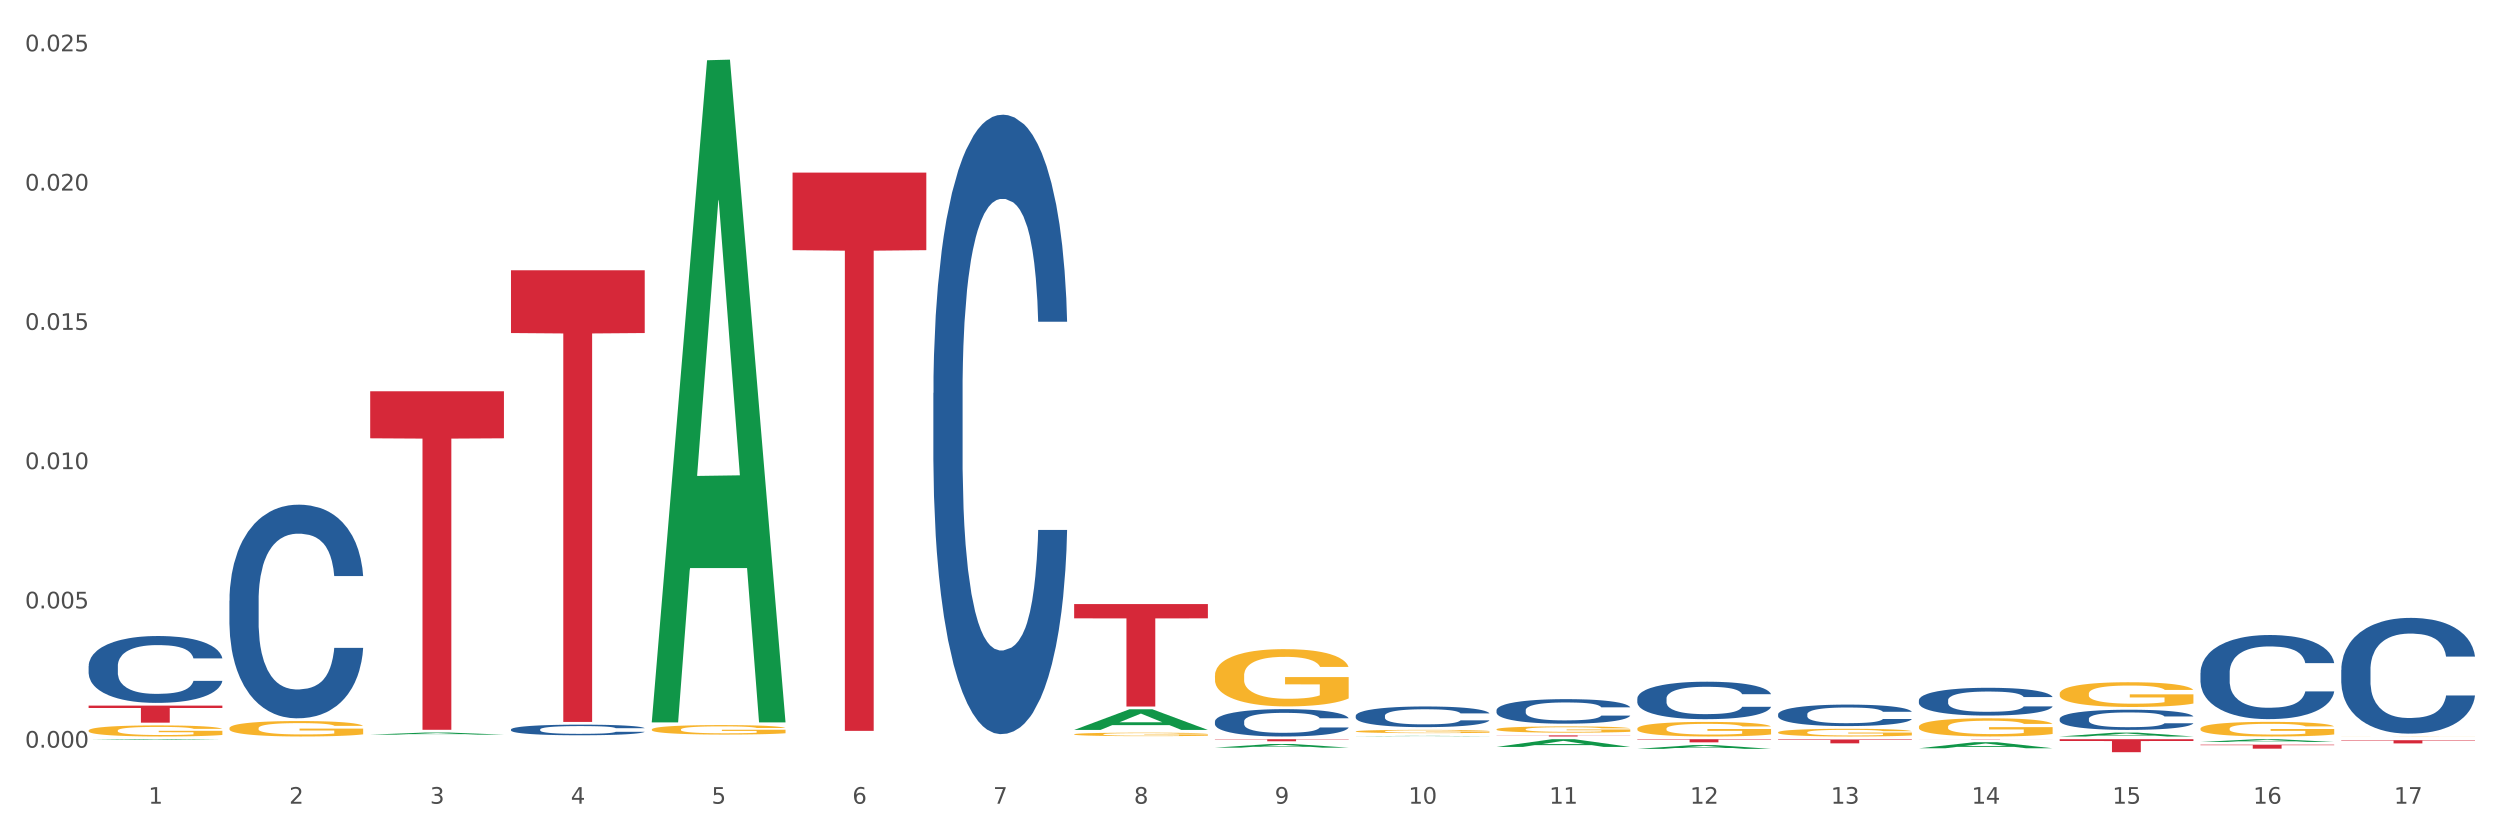 <?xml version="1.0" encoding="utf-8" standalone="no"?>
<!DOCTYPE svg PUBLIC "-//W3C//DTD SVG 1.1//EN"
  "http://www.w3.org/Graphics/SVG/1.1/DTD/svg11.dtd">
<svg xmlns:xlink="http://www.w3.org/1999/xlink" width="1080pt" height="360pt" viewBox="0 0 1080 360" xmlns="http://www.w3.org/2000/svg" version="1.1">
 <rect x="0" y="0" width="1080" height="360" fill="#333333" stroke="none"/>
 <defs>
  <style type="text/css">*{stroke-linejoin: round; stroke-linecap: butt}</style>
 </defs>
 <g id="figure_1">
  <g id="patch_1">
   <path d="M 0 360 
L 1080 360 
L 1080 0 
L 0 0 
z
" style="fill: #ffffff; stroke: #ffffff; stroke-linejoin: miter"/>
  </g>
  <g id="axes_1">
   <g id="matplotlib.axis_1">
    <g id="xtick_1">
     <g id="text_1">
      <!-- 1 -->
      <g style="fill: #4d4d4d" transform="translate(64.119 347.204) scale(0.096 -0.096)">
       <defs>
        <path id="DejaVuSans-31" d="M 794 531 
L 1825 531 
L 1825 4091 
L 703 3866 
L 703 4441 
L 1819 4666 
L 2450 4666 
L 2450 531 
L 3481 531 
L 3481 0 
L 794 0 
L 794 531 
z
" transform="scale(0.016)"/>
       </defs>
       <use xlink:href="#DejaVuSans-31"/>
      </g>
     </g>
    </g>
    <g id="xtick_2">
     <g id="text_2">
      <!-- 2 -->
      <g style="fill: #4d4d4d" transform="translate(124.94 347.204) scale(0.096 -0.096)">
       <defs>
        <path id="DejaVuSans-32" d="M 1228 531 
L 3431 531 
L 3431 0 
L 469 0 
L 469 531 
Q 828 903 1448 1529 
Q 2069 2156 2228 2338 
Q 2531 2678 2651 2914 
Q 2772 3150 2772 3378 
Q 2772 3750 2511 3984 
Q 2250 4219 1831 4219 
Q 1534 4219 1204 4116 
Q 875 4013 500 3803 
L 500 4441 
Q 881 4594 1212 4672 
Q 1544 4750 1819 4750 
Q 2544 4750 2975 4387 
Q 3406 4025 3406 3419 
Q 3406 3131 3298 2873 
Q 3191 2616 2906 2266 
Q 2828 2175 2409 1742 
Q 1991 1309 1228 531 
z
" transform="scale(0.016)"/>
       </defs>
       <use xlink:href="#DejaVuSans-32"/>
      </g>
     </g>
    </g>
    <g id="xtick_3">
     <g id="text_3">
      <!-- 3 -->
      <g style="fill: #4d4d4d" transform="translate(185.761 347.204) scale(0.096 -0.096)">
       <defs>
        <path id="DejaVuSans-33" d="M 2597 2516 
Q 3050 2419 3304 2112 
Q 3559 1806 3559 1356 
Q 3559 666 3084 287 
Q 2609 -91 1734 -91 
Q 1441 -91 1130 -33 
Q 819 25 488 141 
L 488 750 
Q 750 597 1062 519 
Q 1375 441 1716 441 
Q 2309 441 2620 675 
Q 2931 909 2931 1356 
Q 2931 1769 2642 2001 
Q 2353 2234 1838 2234 
L 1294 2234 
L 1294 2753 
L 1863 2753 
Q 2328 2753 2575 2939 
Q 2822 3125 2822 3475 
Q 2822 3834 2567 4026 
Q 2313 4219 1838 4219 
Q 1578 4219 1281 4162 
Q 984 4106 628 3988 
L 628 4550 
Q 988 4650 1302 4700 
Q 1616 4750 1894 4750 
Q 2613 4750 3031 4423 
Q 3450 4097 3450 3541 
Q 3450 3153 3228 2886 
Q 3006 2619 2597 2516 
z
" transform="scale(0.016)"/>
       </defs>
       <use xlink:href="#DejaVuSans-33"/>
      </g>
     </g>
    </g>
    <g id="xtick_4">
     <g id="text_4">
      <!-- 4 -->
      <g style="fill: #4d4d4d" transform="translate(246.582 347.204) scale(0.096 -0.096)">
       <defs>
        <path id="DejaVuSans-34" d="M 2419 4116 
L 825 1625 
L 2419 1625 
L 2419 4116 
z
M 2253 4666 
L 3047 4666 
L 3047 1625 
L 3713 1625 
L 3713 1100 
L 3047 1100 
L 3047 0 
L 2419 0 
L 2419 1100 
L 313 1100 
L 313 1709 
L 2253 4666 
z
" transform="scale(0.016)"/>
       </defs>
       <use xlink:href="#DejaVuSans-34"/>
      </g>
     </g>
    </g>
    <g id="xtick_5">
     <g id="text_5">
      <!-- 5 -->
      <g style="fill: #4d4d4d" transform="translate(307.403 347.204) scale(0.096 -0.096)">
       <defs>
        <path id="DejaVuSans-35" d="M 691 4666 
L 3169 4666 
L 3169 4134 
L 1269 4134 
L 1269 2991 
Q 1406 3038 1543 3061 
Q 1681 3084 1819 3084 
Q 2600 3084 3056 2656 
Q 3513 2228 3513 1497 
Q 3513 744 3044 326 
Q 2575 -91 1722 -91 
Q 1428 -91 1123 -41 
Q 819 9 494 109 
L 494 744 
Q 775 591 1075 516 
Q 1375 441 1709 441 
Q 2250 441 2565 725 
Q 2881 1009 2881 1497 
Q 2881 1984 2565 2268 
Q 2250 2553 1709 2553 
Q 1456 2553 1204 2497 
Q 953 2441 691 2322 
L 691 4666 
z
" transform="scale(0.016)"/>
       </defs>
       <use xlink:href="#DejaVuSans-35"/>
      </g>
     </g>
    </g>
    <g id="xtick_6">
     <g id="text_6">
      <!-- 6 -->
      <g style="fill: #4d4d4d" transform="translate(368.224 347.204) scale(0.096 -0.096)">
       <defs>
        <path id="DejaVuSans-36" d="M 2113 2584 
Q 1688 2584 1439 2293 
Q 1191 2003 1191 1497 
Q 1191 994 1439 701 
Q 1688 409 2113 409 
Q 2538 409 2786 701 
Q 3034 994 3034 1497 
Q 3034 2003 2786 2293 
Q 2538 2584 2113 2584 
z
M 3366 4563 
L 3366 3988 
Q 3128 4100 2886 4159 
Q 2644 4219 2406 4219 
Q 1781 4219 1451 3797 
Q 1122 3375 1075 2522 
Q 1259 2794 1537 2939 
Q 1816 3084 2150 3084 
Q 2853 3084 3261 2657 
Q 3669 2231 3669 1497 
Q 3669 778 3244 343 
Q 2819 -91 2113 -91 
Q 1303 -91 875 529 
Q 447 1150 447 2328 
Q 447 3434 972 4092 
Q 1497 4750 2381 4750 
Q 2619 4750 2861 4703 
Q 3103 4656 3366 4563 
z
" transform="scale(0.016)"/>
       </defs>
       <use xlink:href="#DejaVuSans-36"/>
      </g>
     </g>
    </g>
    <g id="xtick_7">
     <g id="text_7">
      <!-- 7 -->
      <g style="fill: #4d4d4d" transform="translate(429.045 347.204) scale(0.096 -0.096)">
       <defs>
        <path id="DejaVuSans-37" d="M 525 4666 
L 3525 4666 
L 3525 4397 
L 1831 0 
L 1172 0 
L 2766 4134 
L 525 4134 
L 525 4666 
z
" transform="scale(0.016)"/>
       </defs>
       <use xlink:href="#DejaVuSans-37"/>
      </g>
     </g>
    </g>
    <g id="xtick_8">
     <g id="text_8">
      <!-- 8 -->
      <g style="fill: #4d4d4d" transform="translate(489.866 347.204) scale(0.096 -0.096)">
       <defs>
        <path id="DejaVuSans-38" d="M 2034 2216 
Q 1584 2216 1326 1975 
Q 1069 1734 1069 1313 
Q 1069 891 1326 650 
Q 1584 409 2034 409 
Q 2484 409 2743 651 
Q 3003 894 3003 1313 
Q 3003 1734 2745 1975 
Q 2488 2216 2034 2216 
z
M 1403 2484 
Q 997 2584 770 2862 
Q 544 3141 544 3541 
Q 544 4100 942 4425 
Q 1341 4750 2034 4750 
Q 2731 4750 3128 4425 
Q 3525 4100 3525 3541 
Q 3525 3141 3298 2862 
Q 3072 2584 2669 2484 
Q 3125 2378 3379 2068 
Q 3634 1759 3634 1313 
Q 3634 634 3220 271 
Q 2806 -91 2034 -91 
Q 1263 -91 848 271 
Q 434 634 434 1313 
Q 434 1759 690 2068 
Q 947 2378 1403 2484 
z
M 1172 3481 
Q 1172 3119 1398 2916 
Q 1625 2713 2034 2713 
Q 2441 2713 2670 2916 
Q 2900 3119 2900 3481 
Q 2900 3844 2670 4047 
Q 2441 4250 2034 4250 
Q 1625 4250 1398 4047 
Q 1172 3844 1172 3481 
z
" transform="scale(0.016)"/>
       </defs>
       <use xlink:href="#DejaVuSans-38"/>
      </g>
     </g>
    </g>
    <g id="xtick_9">
     <g id="text_9">
      <!-- 9 -->
      <g style="fill: #4d4d4d" transform="translate(550.688 347.204) scale(0.096 -0.096)">
       <defs>
        <path id="DejaVuSans-39" d="M 703 97 
L 703 672 
Q 941 559 1184 500 
Q 1428 441 1663 441 
Q 2288 441 2617 861 
Q 2947 1281 2994 2138 
Q 2813 1869 2534 1725 
Q 2256 1581 1919 1581 
Q 1219 1581 811 2004 
Q 403 2428 403 3163 
Q 403 3881 828 4315 
Q 1253 4750 1959 4750 
Q 2769 4750 3195 4129 
Q 3622 3509 3622 2328 
Q 3622 1225 3098 567 
Q 2575 -91 1691 -91 
Q 1453 -91 1209 -44 
Q 966 3 703 97 
z
M 1959 2075 
Q 2384 2075 2632 2365 
Q 2881 2656 2881 3163 
Q 2881 3666 2632 3958 
Q 2384 4250 1959 4250 
Q 1534 4250 1286 3958 
Q 1038 3666 1038 3163 
Q 1038 2656 1286 2365 
Q 1534 2075 1959 2075 
z
" transform="scale(0.016)"/>
       </defs>
       <use xlink:href="#DejaVuSans-39"/>
      </g>
     </g>
    </g>
    <g id="xtick_10">
     <g id="text_10">
      <!-- 10 -->
      <g style="fill: #4d4d4d" transform="translate(608.455 347.204) scale(0.096 -0.096)">
       <defs>
        <path id="DejaVuSans-30" d="M 2034 4250 
Q 1547 4250 1301 3770 
Q 1056 3291 1056 2328 
Q 1056 1369 1301 889 
Q 1547 409 2034 409 
Q 2525 409 2770 889 
Q 3016 1369 3016 2328 
Q 3016 3291 2770 3770 
Q 2525 4250 2034 4250 
z
M 2034 4750 
Q 2819 4750 3233 4129 
Q 3647 3509 3647 2328 
Q 3647 1150 3233 529 
Q 2819 -91 2034 -91 
Q 1250 -91 836 529 
Q 422 1150 422 2328 
Q 422 3509 836 4129 
Q 1250 4750 2034 4750 
z
" transform="scale(0.016)"/>
       </defs>
       <use xlink:href="#DejaVuSans-31"/>
       <use xlink:href="#DejaVuSans-30" transform="translate(63.623 0)"/>
      </g>
     </g>
    </g>
    <g id="xtick_11">
     <g id="text_11">
      <!-- 11 -->
      <g style="fill: #4d4d4d" transform="translate(669.276 347.204) scale(0.096 -0.096)">
       <use xlink:href="#DejaVuSans-31"/>
       <use xlink:href="#DejaVuSans-31" transform="translate(63.623 0)"/>
      </g>
     </g>
    </g>
    <g id="xtick_12">
     <g id="text_12">
      <!-- 12 -->
      <g style="fill: #4d4d4d" transform="translate(730.097 347.204) scale(0.096 -0.096)">
       <use xlink:href="#DejaVuSans-31"/>
       <use xlink:href="#DejaVuSans-32" transform="translate(63.623 0)"/>
      </g>
     </g>
    </g>
    <g id="xtick_13">
     <g id="text_13">
      <!-- 13 -->
      <g style="fill: #4d4d4d" transform="translate(790.918 347.204) scale(0.096 -0.096)">
       <use xlink:href="#DejaVuSans-31"/>
       <use xlink:href="#DejaVuSans-33" transform="translate(63.623 0)"/>
      </g>
     </g>
    </g>
    <g id="xtick_14">
     <g id="text_14">
      <!-- 14 -->
      <g style="fill: #4d4d4d" transform="translate(851.739 347.204) scale(0.096 -0.096)">
       <use xlink:href="#DejaVuSans-31"/>
       <use xlink:href="#DejaVuSans-34" transform="translate(63.623 0)"/>
      </g>
     </g>
    </g>
    <g id="xtick_15">
     <g id="text_15">
      <!-- 15 -->
      <g style="fill: #4d4d4d" transform="translate(912.56 347.204) scale(0.096 -0.096)">
       <use xlink:href="#DejaVuSans-31"/>
       <use xlink:href="#DejaVuSans-35" transform="translate(63.623 0)"/>
      </g>
     </g>
    </g>
    <g id="xtick_16">
     <g id="text_16">
      <!-- 16 -->
      <g style="fill: #4d4d4d" transform="translate(973.381 347.204) scale(0.096 -0.096)">
       <use xlink:href="#DejaVuSans-31"/>
       <use xlink:href="#DejaVuSans-36" transform="translate(63.623 0)"/>
      </g>
     </g>
    </g>
    <g id="xtick_17">
     <g id="text_17">
      <!-- 17 -->
      <g style="fill: #4d4d4d" transform="translate(1034.202 347.204) scale(0.096 -0.096)">
       <use xlink:href="#DejaVuSans-31"/>
       <use xlink:href="#DejaVuSans-37" transform="translate(63.623 0)"/>
      </g>
     </g>
    </g>
    <g id="xtick_18"/>
    <g id="xtick_19"/>
    <g id="xtick_20"/>
    <g id="xtick_21"/>
    <g id="xtick_22"/>
    <g id="xtick_23"/>
    <g id="xtick_24"/>
    <g id="xtick_25"/>
    <g id="xtick_26"/>
    <g id="xtick_27"/>
    <g id="xtick_28"/>
    <g id="xtick_29"/>
    <g id="xtick_30"/>
    <g id="xtick_31"/>
    <g id="xtick_32"/>
    <g id="xtick_33"/>
   </g>
   <g id="matplotlib.axis_2">
    <g id="ytick_1">
     <g id="text_18">
      <!-- 0.000 -->
      <g style="fill: #4d4d4d" transform="translate(10.8 322.99) scale(0.096 -0.096)">
       <defs>
        <path id="DejaVuSans-2e" d="M 684 794 
L 1344 794 
L 1344 0 
L 684 0 
L 684 794 
z
" transform="scale(0.016)"/>
       </defs>
       <use xlink:href="#DejaVuSans-30"/>
       <use xlink:href="#DejaVuSans-2e" transform="translate(63.623 0)"/>
       <use xlink:href="#DejaVuSans-30" transform="translate(95.41 0)"/>
       <use xlink:href="#DejaVuSans-30" transform="translate(159.033 0)"/>
       <use xlink:href="#DejaVuSans-30" transform="translate(222.656 0)"/>
      </g>
     </g>
    </g>
    <g id="ytick_2">
     <g id="text_19">
      <!-- 0.005 -->
      <g style="fill: #4d4d4d" transform="translate(10.8 262.825) scale(0.096 -0.096)">
       <use xlink:href="#DejaVuSans-30"/>
       <use xlink:href="#DejaVuSans-2e" transform="translate(63.623 0)"/>
       <use xlink:href="#DejaVuSans-30" transform="translate(95.41 0)"/>
       <use xlink:href="#DejaVuSans-30" transform="translate(159.033 0)"/>
       <use xlink:href="#DejaVuSans-35" transform="translate(222.656 0)"/>
      </g>
     </g>
    </g>
    <g id="ytick_3">
     <g id="text_20">
      <!-- 0.010 -->
      <g style="fill: #4d4d4d" transform="translate(10.8 202.659) scale(0.096 -0.096)">
       <use xlink:href="#DejaVuSans-30"/>
       <use xlink:href="#DejaVuSans-2e" transform="translate(63.623 0)"/>
       <use xlink:href="#DejaVuSans-30" transform="translate(95.41 0)"/>
       <use xlink:href="#DejaVuSans-31" transform="translate(159.033 0)"/>
       <use xlink:href="#DejaVuSans-30" transform="translate(222.656 0)"/>
      </g>
     </g>
    </g>
    <g id="ytick_4">
     <g id="text_21">
      <!-- 0.015 -->
      <g style="fill: #4d4d4d" transform="translate(10.8 142.494) scale(0.096 -0.096)">
       <use xlink:href="#DejaVuSans-30"/>
       <use xlink:href="#DejaVuSans-2e" transform="translate(63.623 0)"/>
       <use xlink:href="#DejaVuSans-30" transform="translate(95.41 0)"/>
       <use xlink:href="#DejaVuSans-31" transform="translate(159.033 0)"/>
       <use xlink:href="#DejaVuSans-35" transform="translate(222.656 0)"/>
      </g>
     </g>
    </g>
    <g id="ytick_5">
     <g id="text_22">
      <!-- 0.020 -->
      <g style="fill: #4d4d4d" transform="translate(10.8 82.328) scale(0.096 -0.096)">
       <use xlink:href="#DejaVuSans-30"/>
       <use xlink:href="#DejaVuSans-2e" transform="translate(63.623 0)"/>
       <use xlink:href="#DejaVuSans-30" transform="translate(95.41 0)"/>
       <use xlink:href="#DejaVuSans-32" transform="translate(159.033 0)"/>
       <use xlink:href="#DejaVuSans-30" transform="translate(222.656 0)"/>
      </g>
     </g>
    </g>
    <g id="ytick_6">
     <g id="text_23">
      <!-- 0.025 -->
      <g style="fill: #4d4d4d" transform="translate(10.8 22.163) scale(0.096 -0.096)">
       <use xlink:href="#DejaVuSans-30"/>
       <use xlink:href="#DejaVuSans-2e" transform="translate(63.623 0)"/>
       <use xlink:href="#DejaVuSans-30" transform="translate(95.41 0)"/>
       <use xlink:href="#DejaVuSans-32" transform="translate(159.033 0)"/>
       <use xlink:href="#DejaVuSans-35" transform="translate(222.656 0)"/>
      </g>
     </g>
    </g>
    <g id="ytick_7"/>
    <g id="ytick_8"/>
    <g id="ytick_9"/>
    <g id="ytick_10"/>
    <g id="ytick_11"/>
   </g>
   <g id="PolyCollection_1">
    <path d="M 38.283 319.691 
L 38.343 319.691 
L 62.169 319.344 
L 72.058 319.343 
L 96.063 319.692 
L 84.626 319.692 
L 79.444 319.61 
L 54.843 319.61 
L 54.664 319.612 
L 49.66 319.692 
L 38.283 319.692 
L 38.283 319.691 
L 57.94 319.562 
L 76.346 319.562 
L 67.233 319.417 
L 67.113 319.417 
L 66.994 319.418 
L 57.881 319.562 
L 57.94 319.562 
L 38.283 319.691 
z
" clip-path="url(#p4690192dcb)" style="fill: #109648"/>
    <path d="M 950.599 321.698 
L 1008.379 321.698 
L 1008.379 321.937 
L 985.65 321.939 
L 985.65 323.417 
L 973.191 323.417 
L 973.191 321.939 
L 950.599 321.937 
L 950.599 321.7 
L 950.599 321.698 
z
" clip-path="url(#p4690192dcb)" style="fill: #d62839"/>
    <path d="M 38.283 304.828 
L 96.063 304.828 
L 96.063 305.853 
L 73.334 305.86 
L 73.334 312.205 
L 60.875 312.205 
L 60.875 305.86 
L 38.283 305.853 
L 38.283 304.835 
L 38.283 304.828 
z
" clip-path="url(#p4690192dcb)" style="fill: #d62839"/>
    <path d="M 159.925 169.018 
L 217.705 169.018 
L 217.705 189.342 
L 194.977 189.479 
L 194.977 315.272 
L 182.517 315.272 
L 182.517 189.479 
L 159.925 189.342 
L 159.925 169.155 
L 159.925 169.018 
z
" clip-path="url(#p4690192dcb)" style="fill: #d62839"/>
    <path d="M 220.746 116.754 
L 278.526 116.754 
L 278.526 143.869 
L 255.798 144.052 
L 255.798 311.874 
L 243.338 311.874 
L 243.338 144.052 
L 220.746 143.869 
L 220.746 116.937 
L 220.746 116.754 
z
" clip-path="url(#p4690192dcb)" style="fill: #d62839"/>
    <path d="M 342.388 74.555 
L 400.168 74.555 
L 400.168 108.07 
L 377.44 108.297 
L 377.44 315.727 
L 364.98 315.727 
L 364.98 108.297 
L 342.388 108.07 
L 342.388 74.782 
L 342.388 74.555 
z
" clip-path="url(#p4690192dcb)" style="fill: #d62839"/>
    <path d="M 464.03 260.969 
L 521.81 260.969 
L 521.81 267.12 
L 499.082 267.161 
L 499.082 305.225 
L 486.622 305.225 
L 486.622 267.161 
L 464.03 267.12 
L 464.03 261.011 
L 464.03 260.969 
z
" clip-path="url(#p4690192dcb)" style="fill: #d62839"/>
    <path d="M 524.851 319.343 
L 582.632 319.343 
L 582.632 319.466 
L 559.903 319.467 
L 559.903 320.23 
L 547.443 320.23 
L 547.443 319.467 
L 524.851 319.466 
L 524.851 319.344 
L 524.851 319.343 
z
" clip-path="url(#p4690192dcb)" style="fill: #d62839"/>
    <path d="M 646.494 317.683 
L 704.274 317.683 
L 704.274 317.751 
L 681.545 317.751 
L 681.545 318.169 
L 669.085 318.169 
L 669.085 317.751 
L 646.494 317.751 
L 646.494 317.684 
L 646.494 317.683 
z
" clip-path="url(#p4690192dcb)" style="fill: #d62839"/>
    <path d="M 889.778 319.343 
L 947.558 319.343 
L 947.558 320.122 
L 924.829 320.128 
L 924.829 324.95 
L 912.37 324.95 
L 912.37 320.128 
L 889.778 320.122 
L 889.778 319.348 
L 889.778 319.343 
z
" clip-path="url(#p4690192dcb)" style="fill: #d62839"/>
    <path d="M 828.957 319.343 
L 886.737 319.343 
L 886.737 319.359 
L 864.008 319.359 
L 864.008 319.459 
L 851.549 319.459 
L 851.549 319.359 
L 828.957 319.359 
L 828.957 319.343 
L 828.957 319.343 
z
" clip-path="url(#p4690192dcb)" style="fill: #d62839"/>
    <path d="M 768.136 319.445 
L 825.916 319.445 
L 825.916 319.678 
L 803.187 319.68 
L 803.187 321.125 
L 790.727 321.125 
L 790.727 319.68 
L 768.136 319.678 
L 768.136 319.446 
L 768.136 319.445 
z
" clip-path="url(#p4690192dcb)" style="fill: #d62839"/>
    <path d="M 1011.42 319.764 
L 1069.2 319.764 
L 1069.2 319.955 
L 1046.471 319.956 
L 1046.471 321.136 
L 1034.012 321.136 
L 1034.012 319.956 
L 1011.42 319.955 
L 1011.42 319.766 
L 1011.42 319.764 
z
" clip-path="url(#p4690192dcb)" style="fill: #d62839"/>
    <path d="M 707.315 319.343 
L 765.095 319.343 
L 765.095 319.532 
L 742.366 319.533 
L 742.366 320.701 
L 729.906 320.701 
L 729.906 319.533 
L 707.315 319.532 
L 707.315 319.344 
L 707.315 319.343 
z
" clip-path="url(#p4690192dcb)" style="fill: #d62839"/>
    <path d="M 99.104 259.487 
L 99.172 259.403 
L 99.172 257.042 
L 99.377 253.839 
L 100.129 247.938 
L 101.085 243.471 
L 102.724 238.244 
L 103.612 236.053 
L 104.773 233.608 
L 107.163 229.646 
L 109.895 226.274 
L 111.807 224.42 
L 113.242 223.239 
L 116.452 221.132 
L 118.296 220.205 
L 120.208 219.446 
L 121.847 218.94 
L 124.579 218.35 
L 126.765 218.097 
L 129.292 218.013 
L 131.409 218.097 
L 134.209 218.434 
L 138.307 219.446 
L 139.878 220.036 
L 141.995 221.048 
L 144.181 222.396 
L 145.956 223.745 
L 148.005 225.684 
L 150.123 228.213 
L 152.172 231.416 
L 153.606 234.367 
L 154.767 237.486 
L 155.791 241.279 
L 156.543 245.41 
L 156.884 248.866 
L 144.386 248.866 
L 144.044 245.747 
L 143.361 242.375 
L 142.678 240.099 
L 141.927 238.244 
L 140.766 236.137 
L 139.741 234.788 
L 138.034 233.186 
L 136.463 232.175 
L 135.165 231.585 
L 133.594 231.079 
L 130.248 230.573 
L 127.857 230.573 
L 126.355 230.742 
L 124.511 231.163 
L 122.94 231.753 
L 121.096 232.765 
L 119.662 233.861 
L 118.227 235.294 
L 117.408 236.305 
L 116.179 238.16 
L 115.359 239.677 
L 114.266 242.291 
L 113.652 244.145 
L 112.559 248.95 
L 112.081 252.49 
L 111.876 254.935 
L 111.739 257.633 
L 111.739 270.783 
L 112.149 276.684 
L 112.49 279.213 
L 113.037 282.079 
L 114.061 285.788 
L 115.564 289.413 
L 117.135 292.026 
L 118.432 293.627 
L 119.662 294.808 
L 120.891 295.735 
L 122.394 296.578 
L 123.623 297.084 
L 125.467 297.589 
L 127.653 297.842 
L 129.36 297.842 
L 132.843 297.421 
L 134.414 296.999 
L 135.917 296.409 
L 137.556 295.482 
L 138.853 294.47 
L 139.605 293.712 
L 140.834 292.11 
L 141.79 290.424 
L 142.61 288.485 
L 143.156 286.799 
L 143.771 284.27 
L 144.249 281.404 
L 144.386 279.887 
L 156.884 279.887 
L 156.611 282.922 
L 156.133 285.872 
L 155.177 289.834 
L 154.425 292.11 
L 153.264 294.892 
L 152.035 297.252 
L 150.327 299.865 
L 148.757 301.804 
L 147.117 303.49 
L 145.342 305.007 
L 142.132 307.115 
L 140.971 307.705 
L 138.512 308.717 
L 136.6 309.307 
L 133.799 309.897 
L 130.931 310.234 
L 127.926 310.318 
L 125.262 310.15 
L 122.325 309.644 
L 120.481 309.138 
L 118.432 308.379 
L 116.042 307.199 
L 113.788 305.766 
L 111.671 304.08 
L 109.69 302.141 
L 107.846 299.95 
L 105.456 296.325 
L 103.68 292.784 
L 102.382 289.497 
L 101.494 286.715 
L 100.607 283.175 
L 100.129 280.73 
L 99.377 274.829 
L 99.104 269.35 
L 99.104 259.487 
z
" clip-path="url(#p4690192dcb)" style="fill: #255c99"/>
    <path d="M 220.746 315.111 
L 220.814 315.107 
L 220.814 314.99 
L 221.019 314.83 
L 221.771 314.537 
L 222.727 314.315 
L 224.366 314.055 
L 225.254 313.946 
L 226.415 313.824 
L 228.805 313.627 
L 231.537 313.46 
L 233.45 313.367 
L 234.884 313.309 
L 238.094 313.204 
L 239.938 313.158 
L 241.85 313.12 
L 243.489 313.095 
L 246.221 313.065 
L 248.407 313.053 
L 250.934 313.049 
L 253.051 313.053 
L 255.851 313.07 
L 259.949 313.12 
L 261.52 313.149 
L 263.637 313.2 
L 265.823 313.267 
L 267.599 313.334 
L 269.647 313.43 
L 271.765 313.556 
L 273.814 313.715 
L 275.248 313.862 
L 276.409 314.017 
L 277.433 314.206 
L 278.185 314.411 
L 278.526 314.583 
L 266.028 314.583 
L 265.686 314.428 
L 265.003 314.26 
L 264.32 314.147 
L 263.569 314.055 
L 262.408 313.95 
L 261.383 313.883 
L 259.676 313.803 
L 258.105 313.753 
L 256.807 313.724 
L 255.237 313.698 
L 251.89 313.673 
L 249.5 313.673 
L 247.997 313.682 
L 246.153 313.703 
L 244.582 313.732 
L 242.738 313.782 
L 241.304 313.837 
L 239.87 313.908 
L 239.05 313.958 
L 237.821 314.051 
L 237.001 314.126 
L 235.908 314.256 
L 235.294 314.348 
L 234.201 314.587 
L 233.723 314.763 
L 233.518 314.885 
L 233.381 315.019 
L 233.381 315.673 
L 233.791 315.966 
L 234.133 316.092 
L 234.679 316.235 
L 235.703 316.419 
L 237.206 316.599 
L 238.777 316.729 
L 240.074 316.809 
L 241.304 316.868 
L 242.533 316.914 
L 244.036 316.956 
L 245.265 316.981 
L 247.109 317.006 
L 249.295 317.019 
L 251.002 317.019 
L 254.485 316.998 
L 256.056 316.977 
L 257.559 316.947 
L 259.198 316.901 
L 260.496 316.851 
L 261.247 316.813 
L 262.476 316.734 
L 263.432 316.65 
L 264.252 316.553 
L 264.798 316.469 
L 265.413 316.344 
L 265.891 316.201 
L 266.028 316.126 
L 278.526 316.126 
L 278.253 316.277 
L 277.775 316.423 
L 276.819 316.62 
L 276.067 316.734 
L 274.906 316.872 
L 273.677 316.989 
L 271.97 317.119 
L 270.399 317.216 
L 268.76 317.299 
L 266.984 317.375 
L 263.774 317.48 
L 262.613 317.509 
L 260.154 317.559 
L 258.242 317.589 
L 255.442 317.618 
L 252.573 317.635 
L 249.568 317.639 
L 246.904 317.631 
L 243.967 317.605 
L 242.123 317.58 
L 240.074 317.543 
L 237.684 317.484 
L 235.43 317.413 
L 233.313 317.329 
L 231.332 317.232 
L 229.488 317.123 
L 227.098 316.943 
L 225.322 316.767 
L 224.024 316.604 
L 223.137 316.465 
L 222.249 316.289 
L 221.771 316.168 
L 221.019 315.874 
L 220.746 315.602 
L 220.746 315.111 
z
" clip-path="url(#p4690192dcb)" style="fill: #255c99"/>
    <path d="M 403.209 169.787 
L 403.278 169.542 
L 403.278 162.699 
L 403.483 153.412 
L 404.234 136.304 
L 405.19 123.351 
L 406.829 108.198 
L 407.717 101.844 
L 408.878 94.757 
L 411.269 83.27 
L 414 73.494 
L 415.913 68.117 
L 417.347 64.696 
L 420.557 58.586 
L 422.401 55.897 
L 424.313 53.698 
L 425.953 52.231 
L 428.684 50.521 
L 430.87 49.787 
L 433.397 49.543 
L 435.514 49.787 
L 438.314 50.765 
L 442.412 53.698 
L 443.983 55.409 
L 446.1 58.341 
L 448.286 62.252 
L 450.062 66.162 
L 452.111 71.783 
L 454.228 79.115 
L 456.277 88.402 
L 457.711 96.956 
L 458.872 105.999 
L 459.897 116.997 
L 460.648 128.972 
L 460.989 138.993 
L 448.491 138.993 
L 448.149 129.95 
L 447.466 120.174 
L 446.783 113.575 
L 446.032 108.198 
L 444.871 102.089 
L 443.847 98.178 
L 442.139 93.535 
L 440.568 90.602 
L 439.271 88.891 
L 437.7 87.425 
L 434.353 85.958 
L 431.963 85.958 
L 430.46 86.447 
L 428.616 87.669 
L 427.045 89.38 
L 425.201 92.313 
L 423.767 95.49 
L 422.333 99.645 
L 421.513 102.577 
L 420.284 107.954 
L 419.464 112.353 
L 418.372 119.93 
L 417.757 125.306 
L 416.664 139.237 
L 416.186 149.502 
L 415.981 156.589 
L 415.844 164.41 
L 415.844 202.536 
L 416.254 219.644 
L 416.596 226.976 
L 417.142 235.285 
L 418.167 246.039 
L 419.669 256.548 
L 421.24 264.124 
L 422.538 268.768 
L 423.767 272.189 
L 424.996 274.878 
L 426.499 277.322 
L 427.728 278.788 
L 429.572 280.254 
L 431.758 280.988 
L 433.465 280.988 
L 436.949 279.766 
L 438.519 278.544 
L 440.022 276.833 
L 441.661 274.144 
L 442.959 271.212 
L 443.71 269.012 
L 444.939 264.369 
L 445.896 259.481 
L 446.715 253.859 
L 447.262 248.972 
L 447.876 241.64 
L 448.354 233.33 
L 448.491 228.931 
L 460.989 228.931 
L 460.716 237.729 
L 460.238 246.283 
L 459.282 257.77 
L 458.531 264.369 
L 457.37 272.434 
L 456.14 279.277 
L 454.433 286.853 
L 452.862 292.474 
L 451.223 297.362 
L 449.447 301.761 
L 446.237 307.871 
L 445.076 309.582 
L 442.617 312.515 
L 440.705 314.226 
L 437.905 315.937 
L 435.036 316.914 
L 432.031 317.158 
L 429.367 316.67 
L 426.431 315.203 
L 424.587 313.737 
L 422.538 311.537 
L 420.147 308.116 
L 417.893 303.961 
L 415.776 299.073 
L 413.796 293.452 
L 411.952 287.098 
L 409.561 276.588 
L 407.785 266.324 
L 406.488 256.792 
L 405.6 248.727 
L 404.712 238.462 
L 404.234 231.375 
L 403.483 214.267 
L 403.209 198.381 
L 403.209 169.787 
z
" clip-path="url(#p4690192dcb)" style="fill: #255c99"/>
    <path d="M 38.283 315.592 
L 38.351 315.588 
L 38.351 315.431 
L 38.488 315.295 
L 39.17 314.967 
L 40.193 314.696 
L 40.943 314.551 
L 41.694 314.433 
L 42.581 314.315 
L 43.672 314.193 
L 45.65 314.013 
L 46.878 313.921 
L 48.379 313.825 
L 51.108 313.685 
L 53.086 313.606 
L 55.133 313.541 
L 58.475 313.462 
L 60.658 313.427 
L 62.978 313.401 
L 65.775 313.383 
L 67.889 313.379 
L 72.528 313.392 
L 76.485 313.431 
L 78.395 313.462 
L 80.851 313.515 
L 82.147 313.55 
L 84.261 313.62 
L 86.444 313.711 
L 87.945 313.79 
L 90.196 313.939 
L 91.902 314.088 
L 93.471 314.271 
L 94.289 314.398 
L 94.903 314.516 
L 95.449 314.652 
L 95.995 314.866 
L 83.716 314.866 
L 83.238 314.713 
L 82.488 314.569 
L 81.396 314.429 
L 80.441 314.341 
L 78.804 314.232 
L 77.303 314.162 
L 75.734 314.109 
L 73.824 314.066 
L 72.323 314.044 
L 70.209 314.026 
L 66.047 314.031 
L 63.251 314.066 
L 61.34 314.109 
L 60.113 314.149 
L 59.021 314.193 
L 57.793 314.254 
L 56.361 314.346 
L 55.337 314.429 
L 54.314 314.534 
L 53.495 314.639 
L 52.745 314.761 
L 52.131 314.892 
L 51.654 315.028 
L 51.244 315.194 
L 50.903 315.47 
L 50.903 316.069 
L 51.04 316.205 
L 51.381 316.384 
L 51.79 316.52 
L 52.472 316.682 
L 53.086 316.791 
L 54.246 316.948 
L 55.542 317.08 
L 56.565 317.163 
L 57.588 317.233 
L 59.362 317.329 
L 61.34 317.408 
L 63.046 317.456 
L 65.365 317.5 
L 66.934 317.517 
L 68.299 317.526 
L 71.641 317.526 
L 74.029 317.513 
L 76.689 317.482 
L 78.736 317.443 
L 80.441 317.395 
L 82.351 317.316 
L 83.579 317.241 
L 83.579 316.327 
L 68.571 316.323 
L 68.571 315.715 
L 96.063 315.715 
L 96.063 317.5 
L 94.903 317.591 
L 93.607 317.675 
L 92.243 317.749 
L 90.196 317.841 
L 87.741 317.928 
L 85.558 317.989 
L 83.238 318.042 
L 80.509 318.09 
L 76.962 318.134 
L 74.779 318.151 
L 72.051 318.164 
L 68.844 318.169 
L 66.047 318.16 
L 63.319 318.138 
L 60.454 318.099 
L 57.657 318.042 
L 55.542 317.985 
L 53.427 317.915 
L 51.176 317.823 
L 49.402 317.736 
L 48.038 317.657 
L 46.537 317.556 
L 44.9 317.425 
L 43.672 317.307 
L 42.581 317.185 
L 41.421 317.027 
L 40.602 316.892 
L 39.784 316.721 
L 39.306 316.594 
L 38.761 316.397 
L 38.351 316.122 
L 38.283 315.592 
z
" clip-path="url(#p4690192dcb)" style="fill: #f7b32b"/>
    <path d="M 524.851 311.659 
L 524.92 311.649 
L 524.92 311.346 
L 525.125 310.936 
L 525.876 310.18 
L 526.832 309.608 
L 528.471 308.939 
L 529.359 308.658 
L 530.52 308.345 
L 532.911 307.838 
L 535.643 307.406 
L 537.555 307.168 
L 538.989 307.017 
L 542.199 306.747 
L 544.043 306.629 
L 545.956 306.532 
L 547.595 306.467 
L 550.327 306.391 
L 552.512 306.359 
L 555.039 306.348 
L 557.156 306.359 
L 559.957 306.402 
L 564.054 306.532 
L 565.625 306.607 
L 567.743 306.737 
L 569.928 306.909 
L 571.704 307.082 
L 573.753 307.33 
L 575.87 307.654 
L 577.919 308.064 
L 579.353 308.442 
L 580.514 308.842 
L 581.539 309.328 
L 582.29 309.857 
L 582.632 310.299 
L 570.133 310.299 
L 569.792 309.9 
L 569.109 309.468 
L 568.426 309.176 
L 567.674 308.939 
L 566.513 308.669 
L 565.489 308.496 
L 563.781 308.291 
L 562.21 308.162 
L 560.913 308.086 
L 559.342 308.021 
L 555.995 307.957 
L 553.605 307.957 
L 552.102 307.978 
L 550.258 308.032 
L 548.687 308.108 
L 546.843 308.237 
L 545.409 308.378 
L 543.975 308.561 
L 543.155 308.691 
L 541.926 308.928 
L 541.106 309.122 
L 540.014 309.457 
L 539.399 309.695 
L 538.306 310.31 
L 537.828 310.763 
L 537.623 311.076 
L 537.487 311.422 
L 537.487 313.106 
L 537.896 313.862 
L 538.238 314.185 
L 538.784 314.552 
L 539.809 315.027 
L 541.311 315.492 
L 542.882 315.826 
L 544.18 316.031 
L 545.409 316.183 
L 546.639 316.301 
L 548.141 316.409 
L 549.37 316.474 
L 551.214 316.539 
L 553.4 316.571 
L 555.107 316.571 
L 558.591 316.517 
L 560.162 316.463 
L 561.664 316.388 
L 563.303 316.269 
L 564.601 316.139 
L 565.352 316.042 
L 566.582 315.837 
L 567.538 315.621 
L 568.357 315.373 
L 568.904 315.157 
L 569.518 314.833 
L 569.996 314.466 
L 570.133 314.272 
L 582.632 314.272 
L 582.358 314.66 
L 581.88 315.038 
L 580.924 315.546 
L 580.173 315.837 
L 579.012 316.193 
L 577.782 316.496 
L 576.075 316.83 
L 574.504 317.079 
L 572.865 317.294 
L 571.089 317.489 
L 567.879 317.759 
L 566.718 317.834 
L 564.259 317.964 
L 562.347 318.039 
L 559.547 318.115 
L 556.678 318.158 
L 553.673 318.169 
L 551.01 318.147 
L 548.073 318.082 
L 546.229 318.018 
L 544.18 317.921 
L 541.789 317.769 
L 539.536 317.586 
L 537.418 317.37 
L 535.438 317.122 
L 533.594 316.841 
L 531.203 316.377 
L 529.427 315.923 
L 528.13 315.502 
L 527.242 315.146 
L 526.354 314.693 
L 525.876 314.38 
L 525.125 313.624 
L 524.851 312.922 
L 524.851 311.659 
z
" clip-path="url(#p4690192dcb)" style="fill: #255c99"/>
    <path d="M 585.673 309.209 
L 585.741 309.201 
L 585.741 308.972 
L 585.946 308.662 
L 586.697 308.091 
L 587.653 307.659 
L 589.292 307.153 
L 590.18 306.941 
L 591.341 306.704 
L 593.732 306.321 
L 596.464 305.994 
L 598.376 305.815 
L 599.81 305.7 
L 603.02 305.497 
L 604.864 305.407 
L 606.777 305.333 
L 608.416 305.284 
L 611.148 305.227 
L 613.333 305.203 
L 615.86 305.195 
L 617.977 305.203 
L 620.778 305.235 
L 624.876 305.333 
L 626.446 305.39 
L 628.564 305.488 
L 630.749 305.619 
L 632.525 305.749 
L 634.574 305.937 
L 636.691 306.182 
L 638.74 306.492 
L 640.174 306.778 
L 641.335 307.079 
L 642.36 307.447 
L 643.111 307.846 
L 643.453 308.181 
L 630.954 308.181 
L 630.613 307.879 
L 629.93 307.553 
L 629.247 307.332 
L 628.495 307.153 
L 627.334 306.949 
L 626.31 306.818 
L 624.602 306.663 
L 623.031 306.565 
L 621.734 306.508 
L 620.163 306.459 
L 616.816 306.41 
L 614.426 306.41 
L 612.923 306.427 
L 611.079 306.467 
L 609.509 306.525 
L 607.664 306.623 
L 606.23 306.729 
L 604.796 306.867 
L 603.976 306.965 
L 602.747 307.145 
L 601.927 307.292 
L 600.835 307.545 
L 600.22 307.724 
L 599.127 308.189 
L 598.649 308.532 
L 598.444 308.768 
L 598.308 309.03 
L 598.308 310.302 
L 598.717 310.874 
L 599.059 311.118 
L 599.605 311.396 
L 600.63 311.755 
L 602.132 312.106 
L 603.703 312.359 
L 605.001 312.514 
L 606.23 312.628 
L 607.46 312.718 
L 608.962 312.799 
L 610.191 312.848 
L 612.036 312.897 
L 614.221 312.922 
L 615.929 312.922 
L 619.412 312.881 
L 620.983 312.84 
L 622.485 312.783 
L 624.124 312.693 
L 625.422 312.595 
L 626.173 312.522 
L 627.403 312.367 
L 628.359 312.204 
L 629.178 312.016 
L 629.725 311.853 
L 630.339 311.608 
L 630.817 311.331 
L 630.954 311.184 
L 643.453 311.184 
L 643.179 311.477 
L 642.701 311.763 
L 641.745 312.147 
L 640.994 312.367 
L 639.833 312.636 
L 638.603 312.865 
L 636.896 313.117 
L 635.325 313.305 
L 633.686 313.468 
L 631.91 313.615 
L 628.7 313.819 
L 627.539 313.876 
L 625.08 313.974 
L 623.168 314.031 
L 620.368 314.088 
L 617.499 314.121 
L 614.494 314.129 
L 611.831 314.113 
L 608.894 314.064 
L 607.05 314.015 
L 605.001 313.942 
L 602.61 313.827 
L 600.357 313.689 
L 598.239 313.525 
L 596.259 313.338 
L 594.415 313.126 
L 592.024 312.775 
L 590.249 312.432 
L 588.951 312.114 
L 588.063 311.845 
L 587.175 311.502 
L 586.697 311.265 
L 585.946 310.694 
L 585.673 310.164 
L 585.673 309.209 
z
" clip-path="url(#p4690192dcb)" style="fill: #255c99"/>
    <path d="M 646.494 306.792 
L 646.562 306.783 
L 646.562 306.511 
L 646.767 306.143 
L 647.518 305.465 
L 648.474 304.952 
L 650.113 304.351 
L 651.001 304.099 
L 652.162 303.818 
L 654.553 303.363 
L 657.285 302.975 
L 659.197 302.762 
L 660.631 302.627 
L 663.841 302.384 
L 665.685 302.278 
L 667.598 302.191 
L 669.237 302.133 
L 671.969 302.065 
L 674.154 302.036 
L 676.681 302.026 
L 678.799 302.036 
L 681.599 302.074 
L 685.697 302.191 
L 687.267 302.259 
L 689.385 302.375 
L 691.57 302.53 
L 693.346 302.685 
L 695.395 302.908 
L 697.512 303.198 
L 699.561 303.566 
L 700.995 303.905 
L 702.156 304.264 
L 703.181 304.7 
L 703.932 305.174 
L 704.274 305.572 
L 691.775 305.572 
L 691.434 305.213 
L 690.751 304.826 
L 690.068 304.564 
L 689.316 304.351 
L 688.155 304.109 
L 687.131 303.954 
L 685.423 303.77 
L 683.853 303.654 
L 682.555 303.586 
L 680.984 303.528 
L 677.637 303.469 
L 675.247 303.469 
L 673.744 303.489 
L 671.9 303.537 
L 670.33 303.605 
L 668.486 303.721 
L 667.051 303.847 
L 665.617 304.012 
L 664.797 304.128 
L 663.568 304.341 
L 662.749 304.516 
L 661.656 304.816 
L 661.041 305.029 
L 659.948 305.581 
L 659.47 305.988 
L 659.265 306.269 
L 659.129 306.579 
L 659.129 308.09 
L 659.539 308.769 
L 659.88 309.059 
L 660.426 309.389 
L 661.451 309.815 
L 662.953 310.231 
L 664.524 310.532 
L 665.822 310.716 
L 667.051 310.851 
L 668.281 310.958 
L 669.783 311.055 
L 671.013 311.113 
L 672.857 311.171 
L 675.042 311.2 
L 676.75 311.2 
L 680.233 311.152 
L 681.804 311.103 
L 683.306 311.035 
L 684.945 310.929 
L 686.243 310.813 
L 686.994 310.725 
L 688.224 310.541 
L 689.18 310.348 
L 689.999 310.125 
L 690.546 309.931 
L 691.16 309.64 
L 691.639 309.311 
L 691.775 309.137 
L 704.274 309.137 
L 704 309.485 
L 703.522 309.824 
L 702.566 310.28 
L 701.815 310.541 
L 700.654 310.861 
L 699.424 311.132 
L 697.717 311.433 
L 696.146 311.655 
L 694.507 311.849 
L 692.731 312.024 
L 689.521 312.266 
L 688.36 312.334 
L 685.901 312.45 
L 683.989 312.518 
L 681.189 312.585 
L 678.32 312.624 
L 675.315 312.634 
L 672.652 312.614 
L 669.715 312.556 
L 667.871 312.498 
L 665.822 312.411 
L 663.431 312.275 
L 661.178 312.111 
L 659.06 311.917 
L 657.08 311.694 
L 655.236 311.442 
L 652.845 311.026 
L 651.07 310.619 
L 649.772 310.241 
L 648.884 309.921 
L 647.996 309.514 
L 647.518 309.234 
L 646.767 308.555 
L 646.494 307.926 
L 646.494 306.792 
z
" clip-path="url(#p4690192dcb)" style="fill: #255c99"/>
    <path d="M 707.315 301.77 
L 707.383 301.755 
L 707.383 301.341 
L 707.588 300.779 
L 708.339 299.743 
L 709.295 298.959 
L 710.934 298.042 
L 711.822 297.658 
L 712.983 297.229 
L 715.374 296.534 
L 718.106 295.942 
L 720.018 295.617 
L 721.452 295.41 
L 724.662 295.04 
L 726.506 294.877 
L 728.419 294.744 
L 730.058 294.655 
L 732.79 294.552 
L 734.975 294.508 
L 737.502 294.493 
L 739.62 294.508 
L 742.42 294.567 
L 746.518 294.744 
L 748.089 294.848 
L 750.206 295.025 
L 752.391 295.262 
L 754.167 295.499 
L 756.216 295.839 
L 758.333 296.282 
L 760.382 296.844 
L 761.816 297.362 
L 762.977 297.909 
L 764.002 298.575 
L 764.753 299.3 
L 765.095 299.906 
L 752.596 299.906 
L 752.255 299.359 
L 751.572 298.767 
L 750.889 298.368 
L 750.137 298.042 
L 748.976 297.673 
L 747.952 297.436 
L 746.244 297.155 
L 744.674 296.978 
L 743.376 296.874 
L 741.805 296.785 
L 738.459 296.697 
L 736.068 296.697 
L 734.566 296.726 
L 732.721 296.8 
L 731.151 296.904 
L 729.307 297.081 
L 727.872 297.273 
L 726.438 297.525 
L 725.619 297.702 
L 724.389 298.028 
L 723.57 298.294 
L 722.477 298.752 
L 721.862 299.078 
L 720.769 299.921 
L 720.291 300.542 
L 720.086 300.971 
L 719.95 301.444 
L 719.95 303.752 
L 720.36 304.787 
L 720.701 305.231 
L 721.247 305.733 
L 722.272 306.384 
L 723.774 307.02 
L 725.345 307.479 
L 726.643 307.76 
L 727.872 307.967 
L 729.102 308.129 
L 730.604 308.277 
L 731.834 308.366 
L 733.678 308.455 
L 735.863 308.499 
L 737.571 308.499 
L 741.054 308.425 
L 742.625 308.351 
L 744.127 308.248 
L 745.766 308.085 
L 747.064 307.908 
L 747.815 307.774 
L 749.045 307.493 
L 750.001 307.198 
L 750.82 306.857 
L 751.367 306.562 
L 751.981 306.118 
L 752.46 305.615 
L 752.596 305.349 
L 765.095 305.349 
L 764.821 305.881 
L 764.343 306.399 
L 763.387 307.094 
L 762.636 307.493 
L 761.475 307.982 
L 760.246 308.396 
L 758.538 308.854 
L 756.967 309.194 
L 755.328 309.49 
L 753.552 309.756 
L 750.342 310.126 
L 749.181 310.23 
L 746.723 310.407 
L 744.81 310.511 
L 742.01 310.614 
L 739.141 310.673 
L 736.136 310.688 
L 733.473 310.659 
L 730.536 310.57 
L 728.692 310.481 
L 726.643 310.348 
L 724.253 310.141 
L 721.999 309.889 
L 719.881 309.594 
L 717.901 309.253 
L 716.057 308.869 
L 713.666 308.233 
L 711.891 307.612 
L 710.593 307.035 
L 709.705 306.547 
L 708.817 305.926 
L 708.339 305.497 
L 707.588 304.461 
L 707.315 303.5 
L 707.315 301.77 
z
" clip-path="url(#p4690192dcb)" style="fill: #255c99"/>
    <path d="M 1011.42 289.394 
L 1011.488 289.348 
L 1011.488 288.069 
L 1011.693 286.333 
L 1012.444 283.136 
L 1013.401 280.715 
L 1015.04 277.884 
L 1015.928 276.696 
L 1017.089 275.372 
L 1019.479 273.225 
L 1022.211 271.398 
L 1024.123 270.393 
L 1025.558 269.754 
L 1028.768 268.612 
L 1030.612 268.109 
L 1032.524 267.698 
L 1034.163 267.424 
L 1036.895 267.105 
L 1039.081 266.968 
L 1041.608 266.922 
L 1043.725 266.968 
L 1046.525 267.15 
L 1050.623 267.698 
L 1052.194 268.018 
L 1054.311 268.566 
L 1056.497 269.297 
L 1058.272 270.028 
L 1060.321 271.078 
L 1062.439 272.448 
L 1064.487 274.184 
L 1065.922 275.783 
L 1067.083 277.473 
L 1068.107 279.528 
L 1068.859 281.766 
L 1069.2 283.639 
L 1056.701 283.639 
L 1056.36 281.949 
L 1055.677 280.122 
L 1054.994 278.888 
L 1054.243 277.884 
L 1053.082 276.742 
L 1052.057 276.011 
L 1050.35 275.143 
L 1048.779 274.595 
L 1047.481 274.275 
L 1045.91 274.001 
L 1042.564 273.727 
L 1040.173 273.727 
L 1038.671 273.819 
L 1036.827 274.047 
L 1035.256 274.367 
L 1033.412 274.915 
L 1031.978 275.509 
L 1030.543 276.285 
L 1029.724 276.833 
L 1028.494 277.838 
L 1027.675 278.66 
L 1026.582 280.076 
L 1025.967 281.081 
L 1024.875 283.684 
L 1024.397 285.603 
L 1024.192 286.927 
L 1024.055 288.389 
L 1024.055 295.514 
L 1024.465 298.711 
L 1024.806 300.081 
L 1025.353 301.634 
L 1026.377 303.644 
L 1027.88 305.608 
L 1029.451 307.024 
L 1030.748 307.892 
L 1031.978 308.531 
L 1033.207 309.033 
L 1034.71 309.49 
L 1035.939 309.764 
L 1037.783 310.038 
L 1039.969 310.175 
L 1041.676 310.175 
L 1045.159 309.947 
L 1046.73 309.718 
L 1048.233 309.399 
L 1049.872 308.896 
L 1051.169 308.348 
L 1051.921 307.937 
L 1053.15 307.069 
L 1054.106 306.156 
L 1054.926 305.105 
L 1055.472 304.192 
L 1056.087 302.822 
L 1056.565 301.269 
L 1056.701 300.447 
L 1069.2 300.447 
L 1068.927 302.091 
L 1068.449 303.689 
L 1067.493 305.836 
L 1066.741 307.069 
L 1065.58 308.577 
L 1064.351 309.855 
L 1062.643 311.271 
L 1061.073 312.322 
L 1059.433 313.235 
L 1057.658 314.058 
L 1054.448 315.199 
L 1053.287 315.519 
L 1050.828 316.067 
L 1048.916 316.387 
L 1046.115 316.707 
L 1043.247 316.889 
L 1040.242 316.935 
L 1037.578 316.844 
L 1034.641 316.57 
L 1032.797 316.296 
L 1030.748 315.884 
L 1028.358 315.245 
L 1026.104 314.469 
L 1023.987 313.555 
L 1022.006 312.505 
L 1020.162 311.317 
L 1017.772 309.353 
L 1015.996 307.435 
L 1014.698 305.653 
L 1013.81 304.146 
L 1012.923 302.228 
L 1012.444 300.903 
L 1011.693 297.706 
L 1011.42 294.737 
L 1011.42 289.394 
z
" clip-path="url(#p4690192dcb)" style="fill: #255c99"/>
    <path d="M 950.599 290.653 
L 950.667 290.62 
L 950.667 289.69 
L 950.872 288.429 
L 951.623 286.106 
L 952.58 284.347 
L 954.219 282.289 
L 955.107 281.426 
L 956.268 280.463 
L 958.658 278.903 
L 961.39 277.576 
L 963.302 276.846 
L 964.737 276.381 
L 967.947 275.551 
L 969.791 275.186 
L 971.703 274.887 
L 973.342 274.688 
L 976.074 274.456 
L 978.26 274.356 
L 980.787 274.323 
L 982.904 274.356 
L 985.704 274.489 
L 989.802 274.887 
L 991.373 275.12 
L 993.49 275.518 
L 995.676 276.049 
L 997.451 276.58 
L 999.5 277.344 
L 1001.617 278.339 
L 1003.666 279.6 
L 1005.101 280.762 
L 1006.262 281.99 
L 1007.286 283.484 
L 1008.037 285.11 
L 1008.379 286.471 
L 995.88 286.471 
L 995.539 285.243 
L 994.856 283.915 
L 994.173 283.019 
L 993.422 282.289 
L 992.261 281.459 
L 991.236 280.928 
L 989.529 280.297 
L 987.958 279.899 
L 986.66 279.667 
L 985.089 279.468 
L 981.743 279.269 
L 979.352 279.269 
L 977.85 279.335 
L 976.006 279.501 
L 974.435 279.733 
L 972.591 280.132 
L 971.157 280.563 
L 969.722 281.127 
L 968.903 281.526 
L 967.673 282.256 
L 966.854 282.853 
L 965.761 283.882 
L 965.146 284.612 
L 964.054 286.504 
L 963.576 287.898 
L 963.371 288.86 
L 963.234 289.923 
L 963.234 295.1 
L 963.644 297.424 
L 963.985 298.419 
L 964.532 299.548 
L 965.556 301.008 
L 967.059 302.435 
L 968.63 303.464 
L 969.927 304.095 
L 971.157 304.559 
L 972.386 304.924 
L 973.889 305.256 
L 975.118 305.456 
L 976.962 305.655 
L 979.147 305.754 
L 980.855 305.754 
L 984.338 305.588 
L 985.909 305.422 
L 987.411 305.19 
L 989.051 304.825 
L 990.348 304.427 
L 991.1 304.128 
L 992.329 303.497 
L 993.285 302.834 
L 994.105 302.07 
L 994.651 301.406 
L 995.266 300.411 
L 995.744 299.282 
L 995.88 298.685 
L 1008.379 298.685 
L 1008.106 299.88 
L 1007.628 301.041 
L 1006.671 302.601 
L 1005.92 303.497 
L 1004.759 304.593 
L 1003.53 305.522 
L 1001.822 306.551 
L 1000.251 307.314 
L 998.612 307.978 
L 996.837 308.575 
L 993.627 309.405 
L 992.466 309.637 
L 990.007 310.036 
L 988.094 310.268 
L 985.294 310.5 
L 982.426 310.633 
L 979.421 310.666 
L 976.757 310.6 
L 973.82 310.401 
L 971.976 310.202 
L 969.927 309.903 
L 967.537 309.438 
L 965.283 308.874 
L 963.166 308.21 
L 961.185 307.447 
L 959.341 306.584 
L 956.951 305.157 
L 955.175 303.763 
L 953.877 302.468 
L 952.989 301.373 
L 952.101 299.979 
L 951.623 299.017 
L 950.872 296.693 
L 950.599 294.536 
L 950.599 290.653 
z
" clip-path="url(#p4690192dcb)" style="fill: #255c99"/>
    <path d="M 889.778 310.515 
L 889.846 310.507 
L 889.846 310.284 
L 890.051 309.981 
L 890.802 309.423 
L 891.759 309.001 
L 893.398 308.507 
L 894.286 308.3 
L 895.447 308.069 
L 897.837 307.694 
L 900.569 307.376 
L 902.481 307.2 
L 903.916 307.089 
L 907.126 306.89 
L 908.97 306.802 
L 910.882 306.73 
L 912.521 306.683 
L 915.253 306.627 
L 917.439 306.603 
L 919.966 306.595 
L 922.083 306.603 
L 924.883 306.635 
L 928.981 306.73 
L 930.552 306.786 
L 932.669 306.882 
L 934.854 307.009 
L 936.63 307.137 
L 938.679 307.32 
L 940.796 307.559 
L 942.845 307.862 
L 944.28 308.141 
L 945.441 308.435 
L 946.465 308.794 
L 947.216 309.184 
L 947.558 309.511 
L 935.059 309.511 
L 934.718 309.216 
L 934.035 308.898 
L 933.352 308.682 
L 932.601 308.507 
L 931.44 308.308 
L 930.415 308.18 
L 928.708 308.029 
L 927.137 307.933 
L 925.839 307.878 
L 924.268 307.83 
L 920.922 307.782 
L 918.531 307.782 
L 917.029 307.798 
L 915.185 307.838 
L 913.614 307.894 
L 911.77 307.989 
L 910.336 308.093 
L 908.901 308.228 
L 908.082 308.324 
L 906.852 308.499 
L 906.033 308.643 
L 904.94 308.89 
L 904.325 309.065 
L 903.233 309.519 
L 902.754 309.854 
L 902.55 310.085 
L 902.413 310.34 
L 902.413 311.583 
L 902.823 312.14 
L 903.164 312.38 
L 903.711 312.65 
L 904.735 313.001 
L 906.238 313.344 
L 907.809 313.591 
L 909.106 313.742 
L 910.336 313.854 
L 911.565 313.941 
L 913.067 314.021 
L 914.297 314.069 
L 916.141 314.117 
L 918.326 314.14 
L 920.034 314.14 
L 923.517 314.101 
L 925.088 314.061 
L 926.59 314.005 
L 928.23 313.917 
L 929.527 313.822 
L 930.279 313.75 
L 931.508 313.599 
L 932.464 313.439 
L 933.284 313.256 
L 933.83 313.097 
L 934.445 312.858 
L 934.923 312.587 
L 935.059 312.443 
L 947.558 312.443 
L 947.285 312.73 
L 946.807 313.009 
L 945.85 313.383 
L 945.099 313.599 
L 943.938 313.862 
L 942.709 314.085 
L 941.001 314.332 
L 939.43 314.515 
L 937.791 314.674 
L 936.016 314.818 
L 932.806 315.017 
L 931.644 315.073 
L 929.186 315.168 
L 927.273 315.224 
L 924.473 315.28 
L 921.605 315.312 
L 918.6 315.32 
L 915.936 315.304 
L 912.999 315.256 
L 911.155 315.208 
L 909.106 315.136 
L 906.716 315.025 
L 904.462 314.889 
L 902.345 314.73 
L 900.364 314.547 
L 898.52 314.34 
L 896.13 313.997 
L 894.354 313.662 
L 893.056 313.352 
L 892.168 313.089 
L 891.28 312.754 
L 890.802 312.523 
L 890.051 311.965 
L 889.778 311.447 
L 889.778 310.515 
z
" clip-path="url(#p4690192dcb)" style="fill: #255c99"/>
    <path d="M 38.283 287.74 
L 38.351 287.714 
L 38.351 286.975 
L 38.556 285.972 
L 39.307 284.124 
L 40.264 282.726 
L 41.903 281.089 
L 42.791 280.403 
L 43.952 279.638 
L 46.342 278.398 
L 49.074 277.342 
L 50.986 276.761 
L 52.421 276.392 
L 55.631 275.732 
L 57.475 275.442 
L 59.387 275.204 
L 61.026 275.046 
L 63.758 274.861 
L 65.944 274.782 
L 68.471 274.756 
L 70.588 274.782 
L 73.388 274.888 
L 77.486 275.204 
L 79.057 275.389 
L 81.174 275.706 
L 83.36 276.128 
L 85.135 276.55 
L 87.184 277.157 
L 89.302 277.949 
L 91.35 278.952 
L 92.785 279.875 
L 93.946 280.852 
L 94.97 282.04 
L 95.722 283.333 
L 96.063 284.415 
L 83.564 284.415 
L 83.223 283.438 
L 82.54 282.383 
L 81.857 281.67 
L 81.106 281.089 
L 79.945 280.43 
L 78.92 280.007 
L 77.213 279.506 
L 75.642 279.189 
L 74.344 279.005 
L 72.773 278.846 
L 69.427 278.688 
L 67.036 278.688 
L 65.534 278.741 
L 63.69 278.873 
L 62.119 279.057 
L 60.275 279.374 
L 58.841 279.717 
L 57.406 280.166 
L 56.587 280.482 
L 55.357 281.063 
L 54.538 281.538 
L 53.445 282.356 
L 52.83 282.937 
L 51.738 284.441 
L 51.26 285.55 
L 51.055 286.315 
L 50.918 287.159 
L 50.918 291.276 
L 51.328 293.124 
L 51.669 293.915 
L 52.216 294.813 
L 53.24 295.974 
L 54.743 297.109 
L 56.314 297.927 
L 57.611 298.428 
L 58.841 298.798 
L 60.07 299.088 
L 61.573 299.352 
L 62.802 299.51 
L 64.646 299.669 
L 66.832 299.748 
L 68.539 299.748 
L 72.022 299.616 
L 73.593 299.484 
L 75.096 299.299 
L 76.735 299.009 
L 78.032 298.692 
L 78.784 298.455 
L 80.013 297.953 
L 80.969 297.425 
L 81.789 296.818 
L 82.335 296.291 
L 82.95 295.499 
L 83.428 294.602 
L 83.564 294.127 
L 96.063 294.127 
L 95.79 295.077 
L 95.312 296 
L 94.356 297.241 
L 93.604 297.953 
L 92.443 298.824 
L 91.214 299.563 
L 89.506 300.381 
L 87.936 300.988 
L 86.296 301.516 
L 84.521 301.991 
L 81.311 302.651 
L 80.15 302.836 
L 77.691 303.152 
L 75.779 303.337 
L 72.978 303.522 
L 70.11 303.627 
L 67.105 303.654 
L 64.441 303.601 
L 61.504 303.443 
L 59.66 303.284 
L 57.611 303.047 
L 55.221 302.677 
L 52.967 302.229 
L 50.85 301.701 
L 48.869 301.094 
L 47.025 300.408 
L 44.635 299.273 
L 42.859 298.164 
L 41.561 297.135 
L 40.673 296.264 
L 39.786 295.156 
L 39.307 294.39 
L 38.556 292.543 
L 38.283 290.828 
L 38.283 287.74 
z
" clip-path="url(#p4690192dcb)" style="fill: #255c99"/>
    <path d="M 828.957 302.512 
L 829.025 302.501 
L 829.025 302.194 
L 829.23 301.778 
L 829.981 301.011 
L 830.937 300.43 
L 832.577 299.75 
L 833.464 299.465 
L 834.626 299.148 
L 837.016 298.632 
L 839.748 298.194 
L 841.66 297.953 
L 843.094 297.799 
L 846.304 297.525 
L 848.149 297.405 
L 850.061 297.306 
L 851.7 297.241 
L 854.432 297.164 
L 856.617 297.131 
L 859.144 297.12 
L 861.262 297.131 
L 864.062 297.175 
L 868.16 297.306 
L 869.731 297.383 
L 871.848 297.515 
L 874.033 297.69 
L 875.809 297.865 
L 877.858 298.117 
L 879.975 298.446 
L 882.024 298.863 
L 883.459 299.246 
L 884.62 299.652 
L 885.644 300.145 
L 886.395 300.682 
L 886.737 301.131 
L 874.238 301.131 
L 873.897 300.726 
L 873.214 300.287 
L 872.531 299.991 
L 871.78 299.75 
L 870.619 299.476 
L 869.594 299.301 
L 867.887 299.093 
L 866.316 298.961 
L 865.018 298.885 
L 863.447 298.819 
L 860.101 298.753 
L 857.71 298.753 
L 856.208 298.775 
L 854.364 298.83 
L 852.793 298.906 
L 850.949 299.038 
L 849.514 299.18 
L 848.08 299.367 
L 847.261 299.498 
L 846.031 299.739 
L 845.212 299.937 
L 844.119 300.276 
L 843.504 300.518 
L 842.411 301.142 
L 841.933 301.603 
L 841.729 301.92 
L 841.592 302.271 
L 841.592 303.981 
L 842.002 304.748 
L 842.343 305.077 
L 842.89 305.45 
L 843.914 305.932 
L 845.417 306.403 
L 846.987 306.743 
L 848.285 306.951 
L 849.514 307.105 
L 850.744 307.225 
L 852.246 307.335 
L 853.476 307.401 
L 855.32 307.466 
L 857.505 307.499 
L 859.213 307.499 
L 862.696 307.444 
L 864.267 307.39 
L 865.769 307.313 
L 867.409 307.192 
L 868.706 307.061 
L 869.457 306.962 
L 870.687 306.754 
L 871.643 306.535 
L 872.463 306.283 
L 873.009 306.063 
L 873.624 305.735 
L 874.102 305.362 
L 874.238 305.165 
L 886.737 305.165 
L 886.464 305.559 
L 885.986 305.943 
L 885.029 306.458 
L 884.278 306.754 
L 883.117 307.116 
L 881.888 307.422 
L 880.18 307.762 
L 878.609 308.014 
L 876.97 308.234 
L 875.194 308.431 
L 871.984 308.705 
L 870.823 308.782 
L 868.365 308.913 
L 866.452 308.99 
L 863.652 309.067 
L 860.784 309.11 
L 857.779 309.121 
L 855.115 309.099 
L 852.178 309.034 
L 850.334 308.968 
L 848.285 308.869 
L 845.895 308.716 
L 843.641 308.529 
L 841.524 308.31 
L 839.543 308.058 
L 837.699 307.773 
L 835.309 307.302 
L 833.533 306.842 
L 832.235 306.414 
L 831.347 306.052 
L 830.459 305.592 
L 829.981 305.274 
L 829.23 304.507 
L 828.957 303.795 
L 828.957 302.512 
z
" clip-path="url(#p4690192dcb)" style="fill: #255c99"/>
    <path d="M 768.136 308.555 
L 768.204 308.547 
L 768.204 308.31 
L 768.409 307.988 
L 769.16 307.395 
L 770.116 306.945 
L 771.756 306.42 
L 772.643 306.2 
L 773.804 305.954 
L 776.195 305.556 
L 778.927 305.217 
L 780.839 305.03 
L 782.273 304.912 
L 785.483 304.7 
L 787.327 304.607 
L 789.24 304.531 
L 790.879 304.48 
L 793.611 304.42 
L 795.796 304.395 
L 798.323 304.386 
L 800.441 304.395 
L 803.241 304.429 
L 807.339 304.531 
L 808.91 304.59 
L 811.027 304.692 
L 813.212 304.827 
L 814.988 304.963 
L 817.037 305.158 
L 819.154 305.412 
L 821.203 305.734 
L 822.637 306.03 
L 823.799 306.344 
L 824.823 306.725 
L 825.574 307.14 
L 825.916 307.488 
L 813.417 307.488 
L 813.076 307.174 
L 812.393 306.835 
L 811.71 306.607 
L 810.959 306.42 
L 809.797 306.208 
L 808.773 306.073 
L 807.066 305.912 
L 805.495 305.81 
L 804.197 305.751 
L 802.626 305.7 
L 799.28 305.649 
L 796.889 305.649 
L 795.387 305.666 
L 793.543 305.708 
L 791.972 305.768 
L 790.128 305.869 
L 788.693 305.979 
L 787.259 306.124 
L 786.44 306.225 
L 785.21 306.412 
L 784.391 306.564 
L 783.298 306.827 
L 782.683 307.013 
L 781.59 307.496 
L 781.112 307.852 
L 780.907 308.098 
L 780.771 308.369 
L 780.771 309.691 
L 781.181 310.284 
L 781.522 310.538 
L 782.069 310.826 
L 783.093 311.199 
L 784.596 311.563 
L 786.166 311.826 
L 787.464 311.987 
L 788.693 312.106 
L 789.923 312.199 
L 791.425 312.284 
L 792.655 312.335 
L 794.499 312.385 
L 796.684 312.411 
L 798.392 312.411 
L 801.875 312.368 
L 803.446 312.326 
L 804.948 312.267 
L 806.587 312.174 
L 807.885 312.072 
L 808.636 311.996 
L 809.866 311.835 
L 810.822 311.665 
L 811.641 311.47 
L 812.188 311.301 
L 812.803 311.047 
L 813.281 310.758 
L 813.417 310.606 
L 825.916 310.606 
L 825.643 310.911 
L 825.164 311.208 
L 824.208 311.606 
L 823.457 311.835 
L 822.296 312.114 
L 821.067 312.351 
L 819.359 312.614 
L 817.788 312.809 
L 816.149 312.978 
L 814.373 313.131 
L 811.163 313.343 
L 810.002 313.402 
L 807.544 313.504 
L 805.631 313.563 
L 802.831 313.622 
L 799.963 313.656 
L 796.957 313.665 
L 794.294 313.648 
L 791.357 313.597 
L 789.513 313.546 
L 787.464 313.47 
L 785.074 313.351 
L 782.82 313.207 
L 780.703 313.038 
L 778.722 312.843 
L 776.878 312.623 
L 774.487 312.258 
L 772.712 311.902 
L 771.414 311.572 
L 770.526 311.292 
L 769.638 310.936 
L 769.16 310.691 
L 768.409 310.098 
L 768.136 309.547 
L 768.136 308.555 
z
" clip-path="url(#p4690192dcb)" style="fill: #255c99"/>
    <path d="M 585.673 315.957 
L 585.741 315.955 
L 585.741 315.909 
L 585.877 315.869 
L 586.559 315.772 
L 587.583 315.692 
L 588.333 315.649 
L 589.083 315.615 
L 589.97 315.58 
L 591.062 315.544 
L 593.04 315.491 
L 594.268 315.464 
L 595.769 315.435 
L 598.497 315.394 
L 600.476 315.371 
L 602.522 315.351 
L 605.865 315.328 
L 608.048 315.318 
L 610.367 315.31 
L 613.164 315.305 
L 615.279 315.304 
L 619.918 315.307 
L 623.874 315.319 
L 625.784 315.328 
L 628.24 315.344 
L 629.536 315.354 
L 631.651 315.375 
L 633.834 315.402 
L 635.335 315.425 
L 637.586 315.469 
L 639.291 315.513 
L 640.86 315.567 
L 641.679 315.604 
L 642.293 315.639 
L 642.839 315.679 
L 643.384 315.742 
L 631.105 315.742 
L 630.628 315.697 
L 629.877 315.655 
L 628.786 315.613 
L 627.831 315.588 
L 626.194 315.555 
L 624.693 315.535 
L 623.124 315.519 
L 621.214 315.506 
L 619.713 315.5 
L 617.598 315.495 
L 613.437 315.496 
L 610.64 315.506 
L 608.73 315.519 
L 607.502 315.531 
L 606.411 315.544 
L 605.183 315.562 
L 603.75 315.589 
L 602.727 315.613 
L 601.704 315.644 
L 600.885 315.675 
L 600.135 315.711 
L 599.521 315.75 
L 599.043 315.79 
L 598.634 315.839 
L 598.293 315.921 
L 598.293 316.097 
L 598.429 316.137 
L 598.77 316.19 
L 599.18 316.23 
L 599.862 316.278 
L 600.476 316.31 
L 601.635 316.357 
L 602.932 316.396 
L 603.955 316.42 
L 604.978 316.441 
L 606.752 316.469 
L 608.73 316.492 
L 610.435 316.507 
L 612.755 316.519 
L 614.324 316.525 
L 615.688 316.527 
L 619.031 316.527 
L 621.418 316.523 
L 624.079 316.514 
L 626.125 316.503 
L 627.831 316.488 
L 629.741 316.465 
L 630.969 316.443 
L 630.969 316.174 
L 615.961 316.172 
L 615.961 315.993 
L 643.453 315.993 
L 643.453 316.519 
L 642.293 316.547 
L 640.997 316.571 
L 639.632 316.593 
L 637.586 316.62 
L 635.13 316.646 
L 632.947 316.664 
L 630.628 316.679 
L 627.899 316.694 
L 624.352 316.707 
L 622.169 316.712 
L 619.44 316.716 
L 616.234 316.717 
L 613.437 316.714 
L 610.708 316.708 
L 607.843 316.696 
L 605.046 316.679 
L 602.932 316.663 
L 600.817 316.642 
L 598.566 316.615 
L 596.792 316.589 
L 595.428 316.566 
L 593.927 316.536 
L 592.29 316.497 
L 591.062 316.463 
L 589.97 316.426 
L 588.811 316.38 
L 587.992 316.34 
L 587.173 316.29 
L 586.696 316.252 
L 586.15 316.194 
L 585.741 316.113 
L 585.673 315.957 
z
" clip-path="url(#p4690192dcb)" style="fill: #f7b32b"/>
    <path d="M 281.567 315.131 
L 281.635 315.127 
L 281.635 314.992 
L 281.772 314.876 
L 282.454 314.595 
L 283.477 314.363 
L 284.228 314.24 
L 284.978 314.139 
L 285.865 314.037 
L 286.956 313.933 
L 288.935 313.779 
L 290.163 313.7 
L 291.663 313.618 
L 294.392 313.498 
L 296.37 313.431 
L 298.417 313.375 
L 301.76 313.307 
L 303.943 313.277 
L 306.262 313.255 
L 309.059 313.24 
L 311.174 313.236 
L 315.812 313.247 
L 319.769 313.281 
L 321.679 313.307 
L 324.135 313.352 
L 325.431 313.382 
L 327.546 313.442 
L 329.729 313.521 
L 331.229 313.588 
L 333.481 313.715 
L 335.186 313.843 
L 336.755 314 
L 337.574 314.109 
L 338.188 314.21 
L 338.733 314.326 
L 339.279 314.509 
L 327 314.509 
L 326.522 314.378 
L 325.772 314.255 
L 324.681 314.135 
L 323.726 314.06 
L 322.088 313.966 
L 320.588 313.906 
L 319.019 313.861 
L 317.108 313.824 
L 315.608 313.805 
L 313.493 313.79 
L 309.332 313.794 
L 306.535 313.824 
L 304.625 313.861 
L 303.397 313.895 
L 302.305 313.933 
L 301.077 313.985 
L 299.645 314.064 
L 298.622 314.135 
L 297.598 314.225 
L 296.78 314.315 
L 296.029 314.419 
L 295.415 314.532 
L 294.938 314.648 
L 294.529 314.79 
L 294.187 315.026 
L 294.187 315.539 
L 294.324 315.655 
L 294.665 315.809 
L 295.074 315.925 
L 295.756 316.063 
L 296.37 316.157 
L 297.53 316.292 
L 298.826 316.404 
L 299.849 316.475 
L 300.873 316.535 
L 302.646 316.618 
L 304.625 316.685 
L 306.33 316.726 
L 308.649 316.764 
L 310.218 316.779 
L 311.583 316.786 
L 314.925 316.786 
L 317.313 316.775 
L 319.974 316.749 
L 322.02 316.715 
L 323.726 316.674 
L 325.636 316.606 
L 326.863 316.543 
L 326.863 315.76 
L 311.856 315.756 
L 311.856 315.236 
L 339.347 315.236 
L 339.347 316.764 
L 338.188 316.842 
L 336.891 316.914 
L 335.527 316.977 
L 333.481 317.056 
L 331.025 317.131 
L 328.842 317.183 
L 326.522 317.228 
L 323.794 317.269 
L 320.246 317.307 
L 318.063 317.322 
L 315.335 317.333 
L 312.129 317.337 
L 309.332 317.329 
L 306.603 317.31 
L 303.738 317.277 
L 300.941 317.228 
L 298.826 317.179 
L 296.711 317.119 
L 294.46 317.041 
L 292.687 316.966 
L 291.322 316.899 
L 289.822 316.812 
L 288.184 316.7 
L 286.956 316.599 
L 285.865 316.494 
L 284.705 316.359 
L 283.887 316.243 
L 283.068 316.097 
L 282.591 315.989 
L 282.045 315.82 
L 281.635 315.584 
L 281.567 315.131 
z
" clip-path="url(#p4690192dcb)" style="fill: #f7b32b"/>
    <path d="M 464.03 317.211 
L 464.099 317.21 
L 464.099 317.16 
L 464.235 317.117 
L 464.917 317.014 
L 465.941 316.929 
L 466.691 316.883 
L 467.441 316.846 
L 468.328 316.809 
L 469.42 316.77 
L 471.398 316.714 
L 472.626 316.685 
L 474.127 316.654 
L 476.855 316.61 
L 478.834 316.585 
L 480.88 316.565 
L 484.223 316.54 
L 486.406 316.529 
L 488.725 316.521 
L 491.522 316.515 
L 493.637 316.514 
L 498.275 316.518 
L 502.232 316.53 
L 504.142 316.54 
L 506.598 316.557 
L 507.894 316.568 
L 510.009 316.59 
L 512.192 316.619 
L 513.693 316.643 
L 515.944 316.69 
L 517.649 316.737 
L 519.218 316.795 
L 520.037 316.835 
L 520.651 316.872 
L 521.196 316.915 
L 521.742 316.982 
L 509.463 316.982 
L 508.986 316.934 
L 508.235 316.889 
L 507.144 316.845 
L 506.189 316.817 
L 504.551 316.783 
L 503.051 316.76 
L 501.482 316.744 
L 499.572 316.73 
L 498.071 316.723 
L 495.956 316.718 
L 491.795 316.719 
L 488.998 316.73 
L 487.088 316.744 
L 485.86 316.756 
L 484.768 316.77 
L 483.541 316.789 
L 482.108 316.818 
L 481.085 316.845 
L 480.061 316.878 
L 479.243 316.911 
L 478.492 316.949 
L 477.879 316.991 
L 477.401 317.033 
L 476.992 317.086 
L 476.651 317.173 
L 476.651 317.361 
L 476.787 317.404 
L 477.128 317.461 
L 477.537 317.503 
L 478.22 317.554 
L 478.834 317.589 
L 479.993 317.638 
L 481.289 317.68 
L 482.313 317.706 
L 483.336 317.728 
L 485.11 317.758 
L 487.088 317.783 
L 488.793 317.798 
L 491.113 317.812 
L 492.682 317.818 
L 494.046 317.82 
L 497.389 317.82 
L 499.776 317.816 
L 502.437 317.806 
L 504.483 317.794 
L 506.189 317.779 
L 508.099 317.754 
L 509.327 317.731 
L 509.327 317.443 
L 494.319 317.441 
L 494.319 317.25 
L 521.81 317.25 
L 521.81 317.812 
L 520.651 317.841 
L 519.355 317.867 
L 517.99 317.891 
L 515.944 317.92 
L 513.488 317.947 
L 511.305 317.966 
L 508.986 317.983 
L 506.257 317.998 
L 502.71 318.012 
L 500.527 318.017 
L 497.798 318.021 
L 494.592 318.023 
L 491.795 318.02 
L 489.066 318.013 
L 486.201 318.001 
L 483.404 317.983 
L 481.289 317.965 
L 479.175 317.943 
L 476.923 317.914 
L 475.15 317.886 
L 473.786 317.862 
L 472.285 317.83 
L 470.648 317.789 
L 469.42 317.751 
L 468.328 317.713 
L 467.168 317.663 
L 466.35 317.62 
L 465.531 317.567 
L 465.054 317.527 
L 464.508 317.465 
L 464.099 317.378 
L 464.03 317.211 
z
" clip-path="url(#p4690192dcb)" style="fill: #f7b32b"/>
    <path d="M 524.851 291.863 
L 524.92 291.84 
L 524.92 291.027 
L 525.056 290.326 
L 525.738 288.631 
L 526.762 287.23 
L 527.512 286.484 
L 528.262 285.874 
L 529.149 285.264 
L 530.241 284.631 
L 532.219 283.704 
L 533.447 283.23 
L 534.948 282.733 
L 537.676 282.009 
L 539.655 281.603 
L 541.701 281.264 
L 545.044 280.857 
L 547.227 280.676 
L 549.546 280.54 
L 552.343 280.45 
L 554.458 280.427 
L 559.097 280.495 
L 563.053 280.699 
L 564.963 280.857 
L 567.419 281.128 
L 568.715 281.309 
L 570.83 281.67 
L 573.013 282.145 
L 574.514 282.552 
L 576.765 283.32 
L 578.47 284.088 
L 580.039 285.038 
L 580.858 285.693 
L 581.472 286.303 
L 582.018 287.004 
L 582.563 288.111 
L 570.284 288.111 
L 569.807 287.32 
L 569.056 286.574 
L 567.965 285.851 
L 567.01 285.399 
L 565.373 284.834 
L 563.872 284.473 
L 562.303 284.201 
L 560.393 283.975 
L 558.892 283.862 
L 556.777 283.772 
L 552.616 283.795 
L 549.819 283.975 
L 547.909 284.201 
L 546.681 284.405 
L 545.59 284.631 
L 544.362 284.947 
L 542.929 285.422 
L 541.906 285.851 
L 540.883 286.394 
L 540.064 286.936 
L 539.314 287.569 
L 538.7 288.247 
L 538.222 288.947 
L 537.813 289.806 
L 537.472 291.23 
L 537.472 294.326 
L 537.608 295.027 
L 537.949 295.953 
L 538.359 296.654 
L 539.041 297.49 
L 539.655 298.055 
L 540.814 298.868 
L 542.11 299.546 
L 543.134 299.976 
L 544.157 300.337 
L 545.931 300.835 
L 547.909 301.241 
L 549.614 301.49 
L 551.934 301.716 
L 553.503 301.806 
L 554.867 301.852 
L 558.21 301.852 
L 560.597 301.784 
L 563.258 301.626 
L 565.304 301.422 
L 567.01 301.174 
L 568.92 300.767 
L 570.148 300.383 
L 570.148 295.659 
L 555.14 295.637 
L 555.14 292.495 
L 582.632 292.495 
L 582.632 301.716 
L 581.472 302.191 
L 580.176 302.62 
L 578.811 303.004 
L 576.765 303.479 
L 574.309 303.931 
L 572.126 304.247 
L 569.807 304.518 
L 567.078 304.767 
L 563.531 304.993 
L 561.348 305.083 
L 558.619 305.151 
L 555.413 305.174 
L 552.616 305.129 
L 549.887 305.016 
L 547.022 304.812 
L 544.225 304.518 
L 542.11 304.225 
L 539.996 303.863 
L 537.745 303.388 
L 535.971 302.936 
L 534.607 302.53 
L 533.106 302.01 
L 531.469 301.332 
L 530.241 300.722 
L 529.149 300.089 
L 527.989 299.275 
L 527.171 298.575 
L 526.352 297.693 
L 525.875 297.038 
L 525.329 296.021 
L 524.92 294.597 
L 524.851 291.863 
z
" clip-path="url(#p4690192dcb)" style="fill: #f7b32b"/>
    <path d="M 889.778 318.166 
L 889.837 318.164 
L 913.664 316.496 
L 923.552 316.494 
L 947.558 318.169 
L 936.121 318.169 
L 930.939 317.779 
L 906.337 317.779 
L 906.159 317.785 
L 901.155 318.169 
L 889.778 318.169 
L 889.778 318.166 
L 909.435 317.546 
L 927.841 317.545 
L 918.727 316.851 
L 918.608 316.848 
L 918.489 316.853 
L 909.375 317.545 
L 909.435 317.546 
L 889.778 318.166 
z
" clip-path="url(#p4690192dcb)" style="fill: #109648"/>
    <path d="M 646.494 315.056 
L 646.562 315.054 
L 646.562 314.965 
L 646.698 314.889 
L 647.38 314.704 
L 648.404 314.551 
L 649.154 314.469 
L 649.904 314.403 
L 650.791 314.336 
L 651.883 314.267 
L 653.861 314.166 
L 655.089 314.114 
L 656.59 314.06 
L 659.318 313.981 
L 661.297 313.936 
L 663.343 313.899 
L 666.686 313.855 
L 668.869 313.835 
L 671.188 313.82 
L 673.985 313.811 
L 676.1 313.808 
L 680.739 313.816 
L 684.695 313.838 
L 686.605 313.855 
L 689.061 313.885 
L 690.357 313.904 
L 692.472 313.944 
L 694.655 313.996 
L 696.156 314.04 
L 698.407 314.124 
L 700.112 314.208 
L 701.681 314.311 
L 702.5 314.383 
L 703.114 314.449 
L 703.66 314.526 
L 704.205 314.647 
L 691.926 314.647 
L 691.449 314.56 
L 690.698 314.479 
L 689.607 314.4 
L 688.652 314.351 
L 687.015 314.289 
L 685.514 314.25 
L 683.945 314.22 
L 682.035 314.195 
L 680.534 314.183 
L 678.419 314.173 
L 674.258 314.176 
L 671.461 314.195 
L 669.551 314.22 
L 668.323 314.242 
L 667.232 314.267 
L 666.004 314.301 
L 664.571 314.353 
L 663.548 314.4 
L 662.525 314.459 
L 661.706 314.519 
L 660.956 314.588 
L 660.342 314.662 
L 659.864 314.738 
L 659.455 314.832 
L 659.114 314.987 
L 659.114 315.325 
L 659.25 315.402 
L 659.591 315.503 
L 660.001 315.579 
L 660.683 315.67 
L 661.297 315.732 
L 662.456 315.821 
L 663.753 315.895 
L 664.776 315.942 
L 665.799 315.981 
L 667.573 316.036 
L 669.551 316.08 
L 671.256 316.107 
L 673.576 316.132 
L 675.145 316.142 
L 676.509 316.147 
L 679.852 316.147 
L 682.239 316.139 
L 684.9 316.122 
L 686.946 316.1 
L 688.652 316.073 
L 690.562 316.028 
L 691.79 315.986 
L 691.79 315.471 
L 676.782 315.468 
L 676.782 315.125 
L 704.274 315.125 
L 704.274 316.132 
L 703.114 316.184 
L 701.818 316.23 
L 700.453 316.272 
L 698.407 316.324 
L 695.951 316.373 
L 693.768 316.408 
L 691.449 316.438 
L 688.72 316.465 
L 685.173 316.489 
L 682.99 316.499 
L 680.261 316.507 
L 677.055 316.509 
L 674.258 316.504 
L 671.529 316.492 
L 668.664 316.47 
L 665.867 316.438 
L 663.753 316.406 
L 661.638 316.366 
L 659.387 316.314 
L 657.613 316.265 
L 656.249 316.221 
L 654.748 316.164 
L 653.111 316.09 
L 651.883 316.023 
L 650.791 315.954 
L 649.632 315.865 
L 648.813 315.789 
L 647.994 315.693 
L 647.517 315.621 
L 646.971 315.51 
L 646.562 315.355 
L 646.494 315.056 
z
" clip-path="url(#p4690192dcb)" style="fill: #f7b32b"/>
    <path d="M 707.315 314.777 
L 707.383 314.771 
L 707.383 314.564 
L 707.519 314.385 
L 708.202 313.953 
L 709.225 313.596 
L 709.975 313.406 
L 710.726 313.25 
L 711.612 313.095 
L 712.704 312.934 
L 714.682 312.698 
L 715.91 312.577 
L 717.411 312.45 
L 720.14 312.266 
L 722.118 312.162 
L 724.164 312.076 
L 727.507 311.972 
L 729.69 311.926 
L 732.009 311.891 
L 734.806 311.868 
L 736.921 311.862 
L 741.56 311.88 
L 745.516 311.932 
L 747.426 311.972 
L 749.882 312.041 
L 751.178 312.087 
L 753.293 312.179 
L 755.476 312.3 
L 756.977 312.404 
L 759.228 312.6 
L 760.933 312.795 
L 762.502 313.037 
L 763.321 313.204 
L 763.935 313.36 
L 764.481 313.538 
L 765.026 313.821 
L 752.747 313.821 
L 752.27 313.619 
L 751.519 313.429 
L 750.428 313.245 
L 749.473 313.13 
L 747.836 312.986 
L 746.335 312.893 
L 744.766 312.824 
L 742.856 312.767 
L 741.355 312.738 
L 739.24 312.715 
L 735.079 312.721 
L 732.282 312.767 
L 730.372 312.824 
L 729.144 312.876 
L 728.053 312.934 
L 726.825 313.014 
L 725.392 313.135 
L 724.369 313.245 
L 723.346 313.383 
L 722.527 313.521 
L 721.777 313.682 
L 721.163 313.855 
L 720.685 314.034 
L 720.276 314.253 
L 719.935 314.615 
L 719.935 315.404 
L 720.071 315.583 
L 720.412 315.819 
L 720.822 315.998 
L 721.504 316.211 
L 722.118 316.355 
L 723.278 316.562 
L 724.574 316.735 
L 725.597 316.844 
L 726.62 316.936 
L 728.394 317.063 
L 730.372 317.167 
L 732.078 317.23 
L 734.397 317.288 
L 735.966 317.311 
L 737.33 317.322 
L 740.673 317.322 
L 743.061 317.305 
L 745.721 317.265 
L 747.768 317.213 
L 749.473 317.149 
L 751.383 317.046 
L 752.611 316.948 
L 752.611 315.744 
L 737.603 315.738 
L 737.603 314.938 
L 765.095 314.938 
L 765.095 317.288 
L 763.935 317.409 
L 762.639 317.518 
L 761.275 317.616 
L 759.228 317.737 
L 756.772 317.852 
L 754.589 317.933 
L 752.27 318.002 
L 749.541 318.065 
L 745.994 318.123 
L 743.811 318.146 
L 741.082 318.163 
L 737.876 318.169 
L 735.079 318.157 
L 732.35 318.129 
L 729.485 318.077 
L 726.688 318.002 
L 724.574 317.927 
L 722.459 317.835 
L 720.208 317.714 
L 718.434 317.599 
L 717.07 317.495 
L 715.569 317.363 
L 713.932 317.19 
L 712.704 317.034 
L 711.612 316.873 
L 710.453 316.666 
L 709.634 316.487 
L 708.815 316.263 
L 708.338 316.096 
L 707.792 315.836 
L 707.383 315.474 
L 707.315 314.777 
z
" clip-path="url(#p4690192dcb)" style="fill: #f7b32b"/>
    <path d="M 768.136 316.378 
L 768.204 316.375 
L 768.204 316.265 
L 768.34 316.171 
L 769.023 315.943 
L 770.046 315.754 
L 770.796 315.654 
L 771.547 315.572 
L 772.433 315.49 
L 773.525 315.405 
L 775.503 315.28 
L 776.731 315.216 
L 778.232 315.149 
L 780.961 315.052 
L 782.939 314.997 
L 784.985 314.952 
L 788.328 314.897 
L 790.511 314.873 
L 792.83 314.854 
L 795.627 314.842 
L 797.742 314.839 
L 802.381 314.848 
L 806.337 314.876 
L 808.247 314.897 
L 810.703 314.933 
L 811.999 314.958 
L 814.114 315.006 
L 816.297 315.07 
L 817.798 315.125 
L 820.049 315.228 
L 821.755 315.332 
L 823.323 315.459 
L 824.142 315.548 
L 824.756 315.63 
L 825.302 315.724 
L 825.848 315.873 
L 813.568 315.873 
L 813.091 315.767 
L 812.341 315.666 
L 811.249 315.569 
L 810.294 315.508 
L 808.657 315.432 
L 807.156 315.383 
L 805.587 315.347 
L 803.677 315.317 
L 802.176 315.301 
L 800.061 315.289 
L 795.9 315.292 
L 793.103 315.317 
L 791.193 315.347 
L 789.965 315.374 
L 788.874 315.405 
L 787.646 315.447 
L 786.213 315.511 
L 785.19 315.569 
L 784.167 315.642 
L 783.348 315.715 
L 782.598 315.8 
L 781.984 315.891 
L 781.506 315.986 
L 781.097 316.101 
L 780.756 316.293 
L 780.756 316.709 
L 780.892 316.804 
L 781.233 316.928 
L 781.643 317.022 
L 782.325 317.135 
L 782.939 317.211 
L 784.099 317.32 
L 785.395 317.412 
L 786.418 317.469 
L 787.441 317.518 
L 789.215 317.585 
L 791.193 317.64 
L 792.899 317.673 
L 795.218 317.704 
L 796.787 317.716 
L 798.151 317.722 
L 801.494 317.722 
L 803.882 317.713 
L 806.542 317.691 
L 808.589 317.664 
L 810.294 317.631 
L 812.204 317.576 
L 813.432 317.524 
L 813.432 316.889 
L 798.424 316.886 
L 798.424 316.463 
L 825.916 316.463 
L 825.916 317.704 
L 824.756 317.767 
L 823.46 317.825 
L 822.096 317.877 
L 820.049 317.941 
L 817.593 318.002 
L 815.41 318.044 
L 813.091 318.081 
L 810.362 318.114 
L 806.815 318.145 
L 804.632 318.157 
L 801.903 318.166 
L 798.697 318.169 
L 795.9 318.163 
L 793.171 318.148 
L 790.306 318.12 
L 787.509 318.081 
L 785.395 318.041 
L 783.28 317.992 
L 781.029 317.929 
L 779.255 317.868 
L 777.891 317.813 
L 776.39 317.743 
L 774.753 317.652 
L 773.525 317.57 
L 772.433 317.485 
L 771.274 317.375 
L 770.455 317.281 
L 769.637 317.162 
L 769.159 317.074 
L 768.613 316.937 
L 768.204 316.746 
L 768.136 316.378 
z
" clip-path="url(#p4690192dcb)" style="fill: #f7b32b"/>
    <path d="M 828.957 313.934 
L 829.025 313.927 
L 829.025 313.668 
L 829.161 313.445 
L 829.844 312.906 
L 830.867 312.46 
L 831.617 312.223 
L 832.368 312.028 
L 833.254 311.834 
L 834.346 311.633 
L 836.324 311.338 
L 837.552 311.187 
L 839.053 311.029 
L 841.782 310.799 
L 843.76 310.67 
L 845.806 310.562 
L 849.149 310.432 
L 851.332 310.375 
L 853.651 310.332 
L 856.448 310.303 
L 858.563 310.296 
L 863.202 310.317 
L 867.158 310.382 
L 869.069 310.432 
L 871.524 310.519 
L 872.82 310.576 
L 874.935 310.691 
L 877.118 310.842 
L 878.619 310.972 
L 880.87 311.216 
L 882.576 311.46 
L 884.145 311.762 
L 884.963 311.971 
L 885.577 312.165 
L 886.123 312.388 
L 886.669 312.74 
L 874.389 312.74 
L 873.912 312.489 
L 873.162 312.251 
L 872.07 312.021 
L 871.115 311.877 
L 869.478 311.698 
L 867.977 311.583 
L 866.408 311.496 
L 864.498 311.424 
L 862.997 311.389 
L 860.882 311.36 
L 856.721 311.367 
L 853.924 311.424 
L 852.014 311.496 
L 850.786 311.561 
L 849.695 311.633 
L 848.467 311.734 
L 847.034 311.885 
L 846.011 312.021 
L 844.988 312.194 
L 844.169 312.366 
L 843.419 312.568 
L 842.805 312.783 
L 842.327 313.006 
L 841.918 313.28 
L 841.577 313.733 
L 841.577 314.718 
L 841.713 314.94 
L 842.055 315.235 
L 842.464 315.458 
L 843.146 315.724 
L 843.76 315.904 
L 844.92 316.163 
L 846.216 316.378 
L 847.239 316.515 
L 848.262 316.63 
L 850.036 316.788 
L 852.014 316.918 
L 853.72 316.997 
L 856.039 317.069 
L 857.608 317.098 
L 858.972 317.112 
L 862.315 317.112 
L 864.703 317.09 
L 867.363 317.04 
L 869.41 316.975 
L 871.115 316.896 
L 873.025 316.767 
L 874.253 316.645 
L 874.253 315.142 
L 859.245 315.135 
L 859.245 314.135 
L 886.737 314.135 
L 886.737 317.069 
L 885.577 317.22 
L 884.281 317.356 
L 882.917 317.479 
L 880.87 317.63 
L 878.414 317.773 
L 876.231 317.874 
L 873.912 317.96 
L 871.183 318.039 
L 867.636 318.111 
L 865.453 318.14 
L 862.724 318.162 
L 859.518 318.169 
L 856.721 318.154 
L 853.993 318.119 
L 851.127 318.054 
L 848.331 317.96 
L 846.216 317.867 
L 844.101 317.752 
L 841.85 317.601 
L 840.076 317.457 
L 838.712 317.328 
L 837.211 317.162 
L 835.574 316.947 
L 834.346 316.752 
L 833.254 316.551 
L 832.095 316.292 
L 831.276 316.069 
L 830.458 315.789 
L 829.98 315.58 
L 829.434 315.257 
L 829.025 314.804 
L 828.957 313.934 
z
" clip-path="url(#p4690192dcb)" style="fill: #f7b32b"/>
    <path d="M 889.778 299.666 
L 889.846 299.656 
L 889.846 299.304 
L 889.983 299.001 
L 890.665 298.268 
L 891.688 297.663 
L 892.438 297.34 
L 893.189 297.076 
L 894.076 296.813 
L 895.167 296.539 
L 897.145 296.138 
L 898.373 295.933 
L 899.874 295.718 
L 902.603 295.406 
L 904.581 295.23 
L 906.628 295.083 
L 909.97 294.907 
L 912.153 294.829 
L 914.473 294.77 
L 917.269 294.731 
L 919.384 294.722 
L 924.023 294.751 
L 927.98 294.839 
L 929.89 294.907 
L 932.345 295.025 
L 933.642 295.103 
L 935.756 295.259 
L 937.939 295.464 
L 939.44 295.64 
L 941.691 295.972 
L 943.397 296.304 
L 944.966 296.715 
L 945.784 296.998 
L 946.398 297.262 
L 946.944 297.565 
L 947.49 298.044 
L 935.211 298.044 
L 934.733 297.702 
L 933.983 297.379 
L 932.891 297.067 
L 931.936 296.871 
L 930.299 296.627 
L 928.798 296.471 
L 927.229 296.353 
L 925.319 296.256 
L 923.818 296.207 
L 921.704 296.168 
L 917.542 296.177 
L 914.745 296.256 
L 912.835 296.353 
L 911.607 296.441 
L 910.516 296.539 
L 909.288 296.676 
L 907.855 296.881 
L 906.832 297.067 
L 905.809 297.301 
L 904.99 297.536 
L 904.24 297.809 
L 903.626 298.102 
L 903.148 298.405 
L 902.739 298.776 
L 902.398 299.392 
L 902.398 300.731 
L 902.534 301.034 
L 902.876 301.434 
L 903.285 301.737 
L 903.967 302.099 
L 904.581 302.343 
L 905.741 302.695 
L 907.037 302.988 
L 908.06 303.173 
L 909.083 303.33 
L 910.857 303.545 
L 912.835 303.72 
L 914.541 303.828 
L 916.86 303.926 
L 918.429 303.965 
L 919.793 303.984 
L 923.136 303.984 
L 925.524 303.955 
L 928.184 303.887 
L 930.231 303.799 
L 931.936 303.691 
L 933.846 303.515 
L 935.074 303.349 
L 935.074 301.307 
L 920.066 301.297 
L 920.066 299.939 
L 947.558 299.939 
L 947.558 303.926 
L 946.398 304.131 
L 945.102 304.316 
L 943.738 304.483 
L 941.691 304.688 
L 939.235 304.883 
L 937.052 305.02 
L 934.733 305.137 
L 932.004 305.245 
L 928.457 305.342 
L 926.274 305.381 
L 923.545 305.411 
L 920.339 305.421 
L 917.542 305.401 
L 914.814 305.352 
L 911.948 305.264 
L 909.152 305.137 
L 907.037 305.01 
L 904.922 304.854 
L 902.671 304.649 
L 900.897 304.453 
L 899.533 304.277 
L 898.032 304.053 
L 896.395 303.76 
L 895.167 303.496 
L 894.076 303.222 
L 892.916 302.87 
L 892.097 302.568 
L 891.279 302.186 
L 890.801 301.903 
L 890.255 301.463 
L 889.846 300.848 
L 889.778 299.666 
z
" clip-path="url(#p4690192dcb)" style="fill: #f7b32b"/>
    <path d="M 950.599 314.765 
L 950.667 314.759 
L 950.667 314.551 
L 950.804 314.372 
L 951.486 313.939 
L 952.509 313.58 
L 953.259 313.389 
L 954.01 313.233 
L 954.897 313.077 
L 955.988 312.916 
L 957.966 312.679 
L 959.194 312.557 
L 960.695 312.43 
L 963.424 312.245 
L 965.402 312.141 
L 967.449 312.055 
L 970.791 311.95 
L 972.974 311.904 
L 975.294 311.87 
L 978.09 311.846 
L 980.205 311.841 
L 984.844 311.858 
L 988.801 311.91 
L 990.711 311.95 
L 993.166 312.02 
L 994.463 312.066 
L 996.577 312.159 
L 998.76 312.28 
L 1000.261 312.384 
L 1002.512 312.58 
L 1004.218 312.777 
L 1005.787 313.02 
L 1006.605 313.187 
L 1007.219 313.343 
L 1007.765 313.522 
L 1008.311 313.806 
L 996.032 313.806 
L 995.554 313.603 
L 994.804 313.413 
L 993.712 313.228 
L 992.757 313.112 
L 991.12 312.968 
L 989.619 312.875 
L 988.05 312.806 
L 986.14 312.748 
L 984.639 312.719 
L 982.525 312.696 
L 978.363 312.702 
L 975.566 312.748 
L 973.656 312.806 
L 972.428 312.858 
L 971.337 312.916 
L 970.109 312.997 
L 968.677 313.118 
L 967.653 313.228 
L 966.63 313.366 
L 965.811 313.505 
L 965.061 313.667 
L 964.447 313.84 
L 963.97 314.019 
L 963.56 314.239 
L 963.219 314.603 
L 963.219 315.395 
L 963.356 315.574 
L 963.697 315.811 
L 964.106 315.99 
L 964.788 316.204 
L 965.402 316.348 
L 966.562 316.556 
L 967.858 316.73 
L 968.881 316.84 
L 969.904 316.932 
L 971.678 317.059 
L 973.656 317.163 
L 975.362 317.227 
L 977.681 317.285 
L 979.25 317.308 
L 980.615 317.319 
L 983.957 317.319 
L 986.345 317.302 
L 989.005 317.262 
L 991.052 317.21 
L 992.757 317.146 
L 994.667 317.042 
L 995.895 316.944 
L 995.895 315.736 
L 980.887 315.73 
L 980.887 314.927 
L 1008.379 314.927 
L 1008.379 317.285 
L 1007.219 317.406 
L 1005.923 317.516 
L 1004.559 317.614 
L 1002.512 317.735 
L 1000.056 317.851 
L 997.873 317.932 
L 995.554 318.001 
L 992.825 318.065 
L 989.278 318.123 
L 987.095 318.146 
L 984.366 318.163 
L 981.16 318.169 
L 978.363 318.157 
L 975.635 318.128 
L 972.77 318.076 
L 969.973 318.001 
L 967.858 317.926 
L 965.743 317.834 
L 963.492 317.712 
L 961.718 317.597 
L 960.354 317.493 
L 958.853 317.36 
L 957.216 317.186 
L 955.988 317.03 
L 954.897 316.869 
L 953.737 316.66 
L 952.918 316.481 
L 952.1 316.256 
L 951.622 316.088 
L 951.076 315.828 
L 950.667 315.464 
L 950.599 314.765 
z
" clip-path="url(#p4690192dcb)" style="fill: #f7b32b"/>
    <path d="M 1011.42 318.137 
L 1011.488 318.137 
L 1011.488 318.135 
L 1011.625 318.133 
L 1012.307 318.129 
L 1013.33 318.126 
L 1014.08 318.124 
L 1014.831 318.122 
L 1015.718 318.121 
L 1016.809 318.119 
L 1018.787 318.117 
L 1020.015 318.116 
L 1021.516 318.115 
L 1024.245 318.113 
L 1026.223 318.112 
L 1028.27 318.111 
L 1031.612 318.11 
L 1033.795 318.11 
L 1036.115 318.11 
L 1038.912 318.109 
L 1041.026 318.109 
L 1045.665 318.109 
L 1049.622 318.11 
L 1051.532 318.11 
L 1053.988 318.111 
L 1055.284 318.111 
L 1057.398 318.112 
L 1059.581 318.113 
L 1061.082 318.114 
L 1063.333 318.116 
L 1065.039 318.118 
L 1066.608 318.12 
L 1067.426 318.122 
L 1068.04 318.123 
L 1068.586 318.125 
L 1069.132 318.128 
L 1056.853 318.128 
L 1056.375 318.126 
L 1055.625 318.124 
L 1054.533 318.122 
L 1053.578 318.121 
L 1051.941 318.12 
L 1050.44 318.119 
L 1048.871 318.118 
L 1046.961 318.118 
L 1045.46 318.118 
L 1043.346 318.117 
L 1039.184 318.117 
L 1036.388 318.118 
L 1034.477 318.118 
L 1033.25 318.119 
L 1032.158 318.119 
L 1030.93 318.12 
L 1029.498 318.121 
L 1028.474 318.122 
L 1027.451 318.124 
L 1026.632 318.125 
L 1025.882 318.126 
L 1025.268 318.128 
L 1024.791 318.13 
L 1024.381 318.132 
L 1024.04 318.135 
L 1024.04 318.143 
L 1024.177 318.144 
L 1024.518 318.147 
L 1024.927 318.148 
L 1025.609 318.15 
L 1026.223 318.152 
L 1027.383 318.154 
L 1028.679 318.155 
L 1029.702 318.156 
L 1030.725 318.157 
L 1032.499 318.158 
L 1034.477 318.159 
L 1036.183 318.16 
L 1038.502 318.161 
L 1040.071 318.161 
L 1041.436 318.161 
L 1044.778 318.161 
L 1047.166 318.161 
L 1049.826 318.16 
L 1051.873 318.16 
L 1053.578 318.159 
L 1055.488 318.158 
L 1056.716 318.157 
L 1056.716 318.146 
L 1041.708 318.146 
L 1041.708 318.138 
L 1069.2 318.138 
L 1069.2 318.161 
L 1068.04 318.162 
L 1066.744 318.163 
L 1065.38 318.164 
L 1063.333 318.165 
L 1060.877 318.166 
L 1058.695 318.167 
L 1056.375 318.167 
L 1053.646 318.168 
L 1050.099 318.168 
L 1047.916 318.169 
L 1045.188 318.169 
L 1041.981 318.169 
L 1039.184 318.169 
L 1036.456 318.168 
L 1033.591 318.168 
L 1030.794 318.167 
L 1028.679 318.167 
L 1026.564 318.166 
L 1024.313 318.165 
L 1022.539 318.163 
L 1021.175 318.162 
L 1019.674 318.161 
L 1018.037 318.16 
L 1016.809 318.158 
L 1015.718 318.157 
L 1014.558 318.155 
L 1013.739 318.153 
L 1012.921 318.151 
L 1012.443 318.149 
L 1011.898 318.147 
L 1011.488 318.143 
L 1011.42 318.137 
z
" clip-path="url(#p4690192dcb)" style="fill: #f7b32b"/>
    <path d="M 828.957 323.253 
L 829.016 323.25 
L 852.843 320.636 
L 862.731 320.633 
L 886.737 323.258 
L 875.3 323.258 
L 870.118 322.646 
L 845.516 322.646 
L 845.338 322.656 
L 840.334 323.258 
L 828.957 323.258 
L 828.957 323.253 
L 848.614 322.282 
L 867.02 322.279 
L 857.906 321.192 
L 857.787 321.188 
L 857.668 321.195 
L 848.554 322.279 
L 848.614 322.282 
L 828.957 323.253 
z
" clip-path="url(#p4690192dcb)" style="fill: #109648"/>
    <path d="M 707.315 323.508 
L 707.374 323.507 
L 731.201 321.877 
L 741.089 321.875 
L 765.095 323.511 
L 753.658 323.511 
L 748.475 323.13 
L 723.874 323.13 
L 723.696 323.136 
L 718.692 323.511 
L 707.315 323.511 
L 707.315 323.508 
L 726.972 322.903 
L 745.378 322.901 
L 736.264 322.224 
L 736.145 322.221 
L 736.026 322.225 
L 726.912 322.901 
L 726.972 322.903 
L 707.315 323.508 
z
" clip-path="url(#p4690192dcb)" style="fill: #109648"/>
    <path d="M 646.494 322.674 
L 646.553 322.671 
L 670.38 319.346 
L 680.268 319.343 
L 704.274 322.68 
L 692.837 322.68 
L 687.654 321.903 
L 663.053 321.903 
L 662.875 321.916 
L 657.871 322.68 
L 646.494 322.68 
L 646.494 322.674 
L 666.151 321.439 
L 684.557 321.436 
L 675.443 320.054 
L 675.324 320.048 
L 675.205 320.058 
L 666.091 321.436 
L 666.151 321.439 
L 646.494 322.674 
z
" clip-path="url(#p4690192dcb)" style="fill: #109648"/>
    <path d="M 585.673 318.054 
L 585.732 318.054 
L 609.559 317.891 
L 619.447 317.891 
L 643.453 318.054 
L 632.016 318.054 
L 626.833 318.016 
L 602.232 318.016 
L 602.053 318.017 
L 597.05 318.054 
L 585.673 318.054 
L 585.673 318.054 
L 605.33 317.994 
L 623.736 317.994 
L 614.622 317.926 
L 614.503 317.926 
L 614.384 317.926 
L 605.27 317.994 
L 605.33 317.994 
L 585.673 318.054 
z
" clip-path="url(#p4690192dcb)" style="fill: #109648"/>
    <path d="M 524.851 322.984 
L 524.911 322.983 
L 548.738 321.406 
L 558.626 321.404 
L 582.632 322.987 
L 571.195 322.987 
L 566.012 322.619 
L 541.411 322.619 
L 541.232 322.625 
L 536.229 322.987 
L 524.851 322.987 
L 524.851 322.984 
L 544.509 322.399 
L 562.915 322.397 
L 553.801 321.742 
L 553.682 321.739 
L 553.563 321.743 
L 544.449 322.397 
L 544.509 322.399 
L 524.851 322.984 
z
" clip-path="url(#p4690192dcb)" style="fill: #109648"/>
    <path d="M 464.03 315.323 
L 464.09 315.314 
L 487.917 306.408 
L 497.805 306.4 
L 521.81 315.339 
L 510.374 315.339 
L 505.191 313.258 
L 480.59 313.258 
L 480.411 313.291 
L 475.408 315.339 
L 464.03 315.339 
L 464.03 315.323 
L 483.688 312.015 
L 502.094 312.007 
L 492.98 308.305 
L 492.861 308.288 
L 492.742 308.314 
L 483.628 312.007 
L 483.688 312.015 
L 464.03 315.323 
z
" clip-path="url(#p4690192dcb)" style="fill: #109648"/>
    <path d="M 281.567 311.524 
L 281.627 311.255 
L 305.454 26.028 
L 315.342 25.759 
L 339.347 312.062 
L 327.91 312.062 
L 322.728 245.392 
L 298.127 245.392 
L 297.948 246.468 
L 292.945 312.062 
L 281.567 312.062 
L 281.567 311.524 
L 301.224 205.606 
L 319.631 205.337 
L 310.517 86.784 
L 310.398 86.246 
L 310.279 87.052 
L 301.165 205.337 
L 301.224 205.606 
L 281.567 311.524 
z
" clip-path="url(#p4690192dcb)" style="fill: #109648"/>
    <path d="M 159.925 317.369 
L 159.985 317.369 
L 183.811 316.447 
L 193.7 316.446 
L 217.705 317.371 
L 206.268 317.371 
L 201.086 317.156 
L 176.485 317.156 
L 176.306 317.159 
L 171.302 317.371 
L 159.925 317.371 
L 159.925 317.369 
L 179.582 317.027 
L 197.988 317.026 
L 188.875 316.643 
L 188.756 316.642 
L 188.636 316.644 
L 179.523 317.026 
L 179.582 317.027 
L 159.925 317.369 
z
" clip-path="url(#p4690192dcb)" style="fill: #109648"/>
    <path d="M 99.104 314.578 
L 99.172 314.572 
L 99.172 314.352 
L 99.309 314.163 
L 99.991 313.706 
L 101.014 313.328 
L 101.765 313.127 
L 102.515 312.962 
L 103.402 312.797 
L 104.493 312.627 
L 106.472 312.377 
L 107.699 312.249 
L 109.2 312.114 
L 111.929 311.919 
L 113.907 311.81 
L 115.954 311.718 
L 119.296 311.608 
L 121.479 311.56 
L 123.799 311.523 
L 126.596 311.499 
L 128.71 311.493 
L 133.349 311.511 
L 137.306 311.566 
L 139.216 311.608 
L 141.672 311.682 
L 142.968 311.73 
L 145.082 311.828 
L 147.265 311.956 
L 148.766 312.066 
L 151.017 312.273 
L 152.723 312.48 
L 154.292 312.736 
L 155.11 312.913 
L 155.724 313.078 
L 156.27 313.267 
L 156.816 313.566 
L 144.537 313.566 
L 144.059 313.352 
L 143.309 313.151 
L 142.217 312.956 
L 141.262 312.834 
L 139.625 312.681 
L 138.124 312.584 
L 136.555 312.511 
L 134.645 312.45 
L 133.144 312.419 
L 131.03 312.395 
L 126.868 312.401 
L 124.072 312.45 
L 122.161 312.511 
L 120.934 312.566 
L 119.842 312.627 
L 118.614 312.712 
L 117.182 312.84 
L 116.158 312.956 
L 115.135 313.102 
L 114.317 313.248 
L 113.566 313.419 
L 112.952 313.602 
L 112.475 313.791 
L 112.065 314.023 
L 111.724 314.407 
L 111.724 315.242 
L 111.861 315.431 
L 112.202 315.681 
L 112.611 315.87 
L 113.293 316.096 
L 113.907 316.248 
L 115.067 316.468 
L 116.363 316.651 
L 117.386 316.767 
L 118.41 316.864 
L 120.183 316.998 
L 122.161 317.108 
L 123.867 317.175 
L 126.186 317.236 
L 127.755 317.26 
L 129.12 317.273 
L 132.462 317.273 
L 134.85 317.254 
L 137.51 317.212 
L 139.557 317.157 
L 141.262 317.09 
L 143.172 316.98 
L 144.4 316.876 
L 144.4 315.602 
L 129.393 315.596 
L 129.393 314.748 
L 156.884 314.748 
L 156.884 317.236 
L 155.724 317.364 
L 154.428 317.48 
L 153.064 317.584 
L 151.017 317.712 
L 148.562 317.833 
L 146.379 317.919 
L 144.059 317.992 
L 141.331 318.059 
L 137.783 318.12 
L 135.6 318.144 
L 132.872 318.163 
L 129.665 318.169 
L 126.868 318.157 
L 124.14 318.126 
L 121.275 318.071 
L 118.478 317.992 
L 116.363 317.913 
L 114.248 317.815 
L 111.997 317.687 
L 110.223 317.565 
L 108.859 317.455 
L 107.358 317.315 
L 105.721 317.132 
L 104.493 316.968 
L 103.402 316.797 
L 102.242 316.577 
L 101.423 316.388 
L 100.605 316.151 
L 100.127 315.974 
L 99.582 315.7 
L 99.172 315.315 
L 99.104 314.578 
z
" clip-path="url(#p4690192dcb)" style="fill: #f7b32b"/>
    <path d="M 950.599 320.522 
L 950.658 320.52 
L 974.485 319.344 
L 984.373 319.343 
L 1008.379 320.524 
L 996.942 320.524 
L 991.76 320.249 
L 967.159 320.249 
L 966.98 320.253 
L 961.976 320.524 
L 950.599 320.524 
L 950.599 320.522 
L 970.256 320.085 
L 988.662 320.084 
L 979.549 319.595 
L 979.429 319.593 
L 979.31 319.596 
L 970.196 320.084 
L 970.256 320.085 
L 950.599 320.522 
z
" clip-path="url(#p4690192dcb)" style="fill: #109648"/>
   </g>
  </g>
 </g>
 <defs>
  <clipPath id="p4690192dcb">
   <rect x="38.283" y="10.8" width="1030.917" height="329.109"/>
  </clipPath>
 </defs>
</svg>
